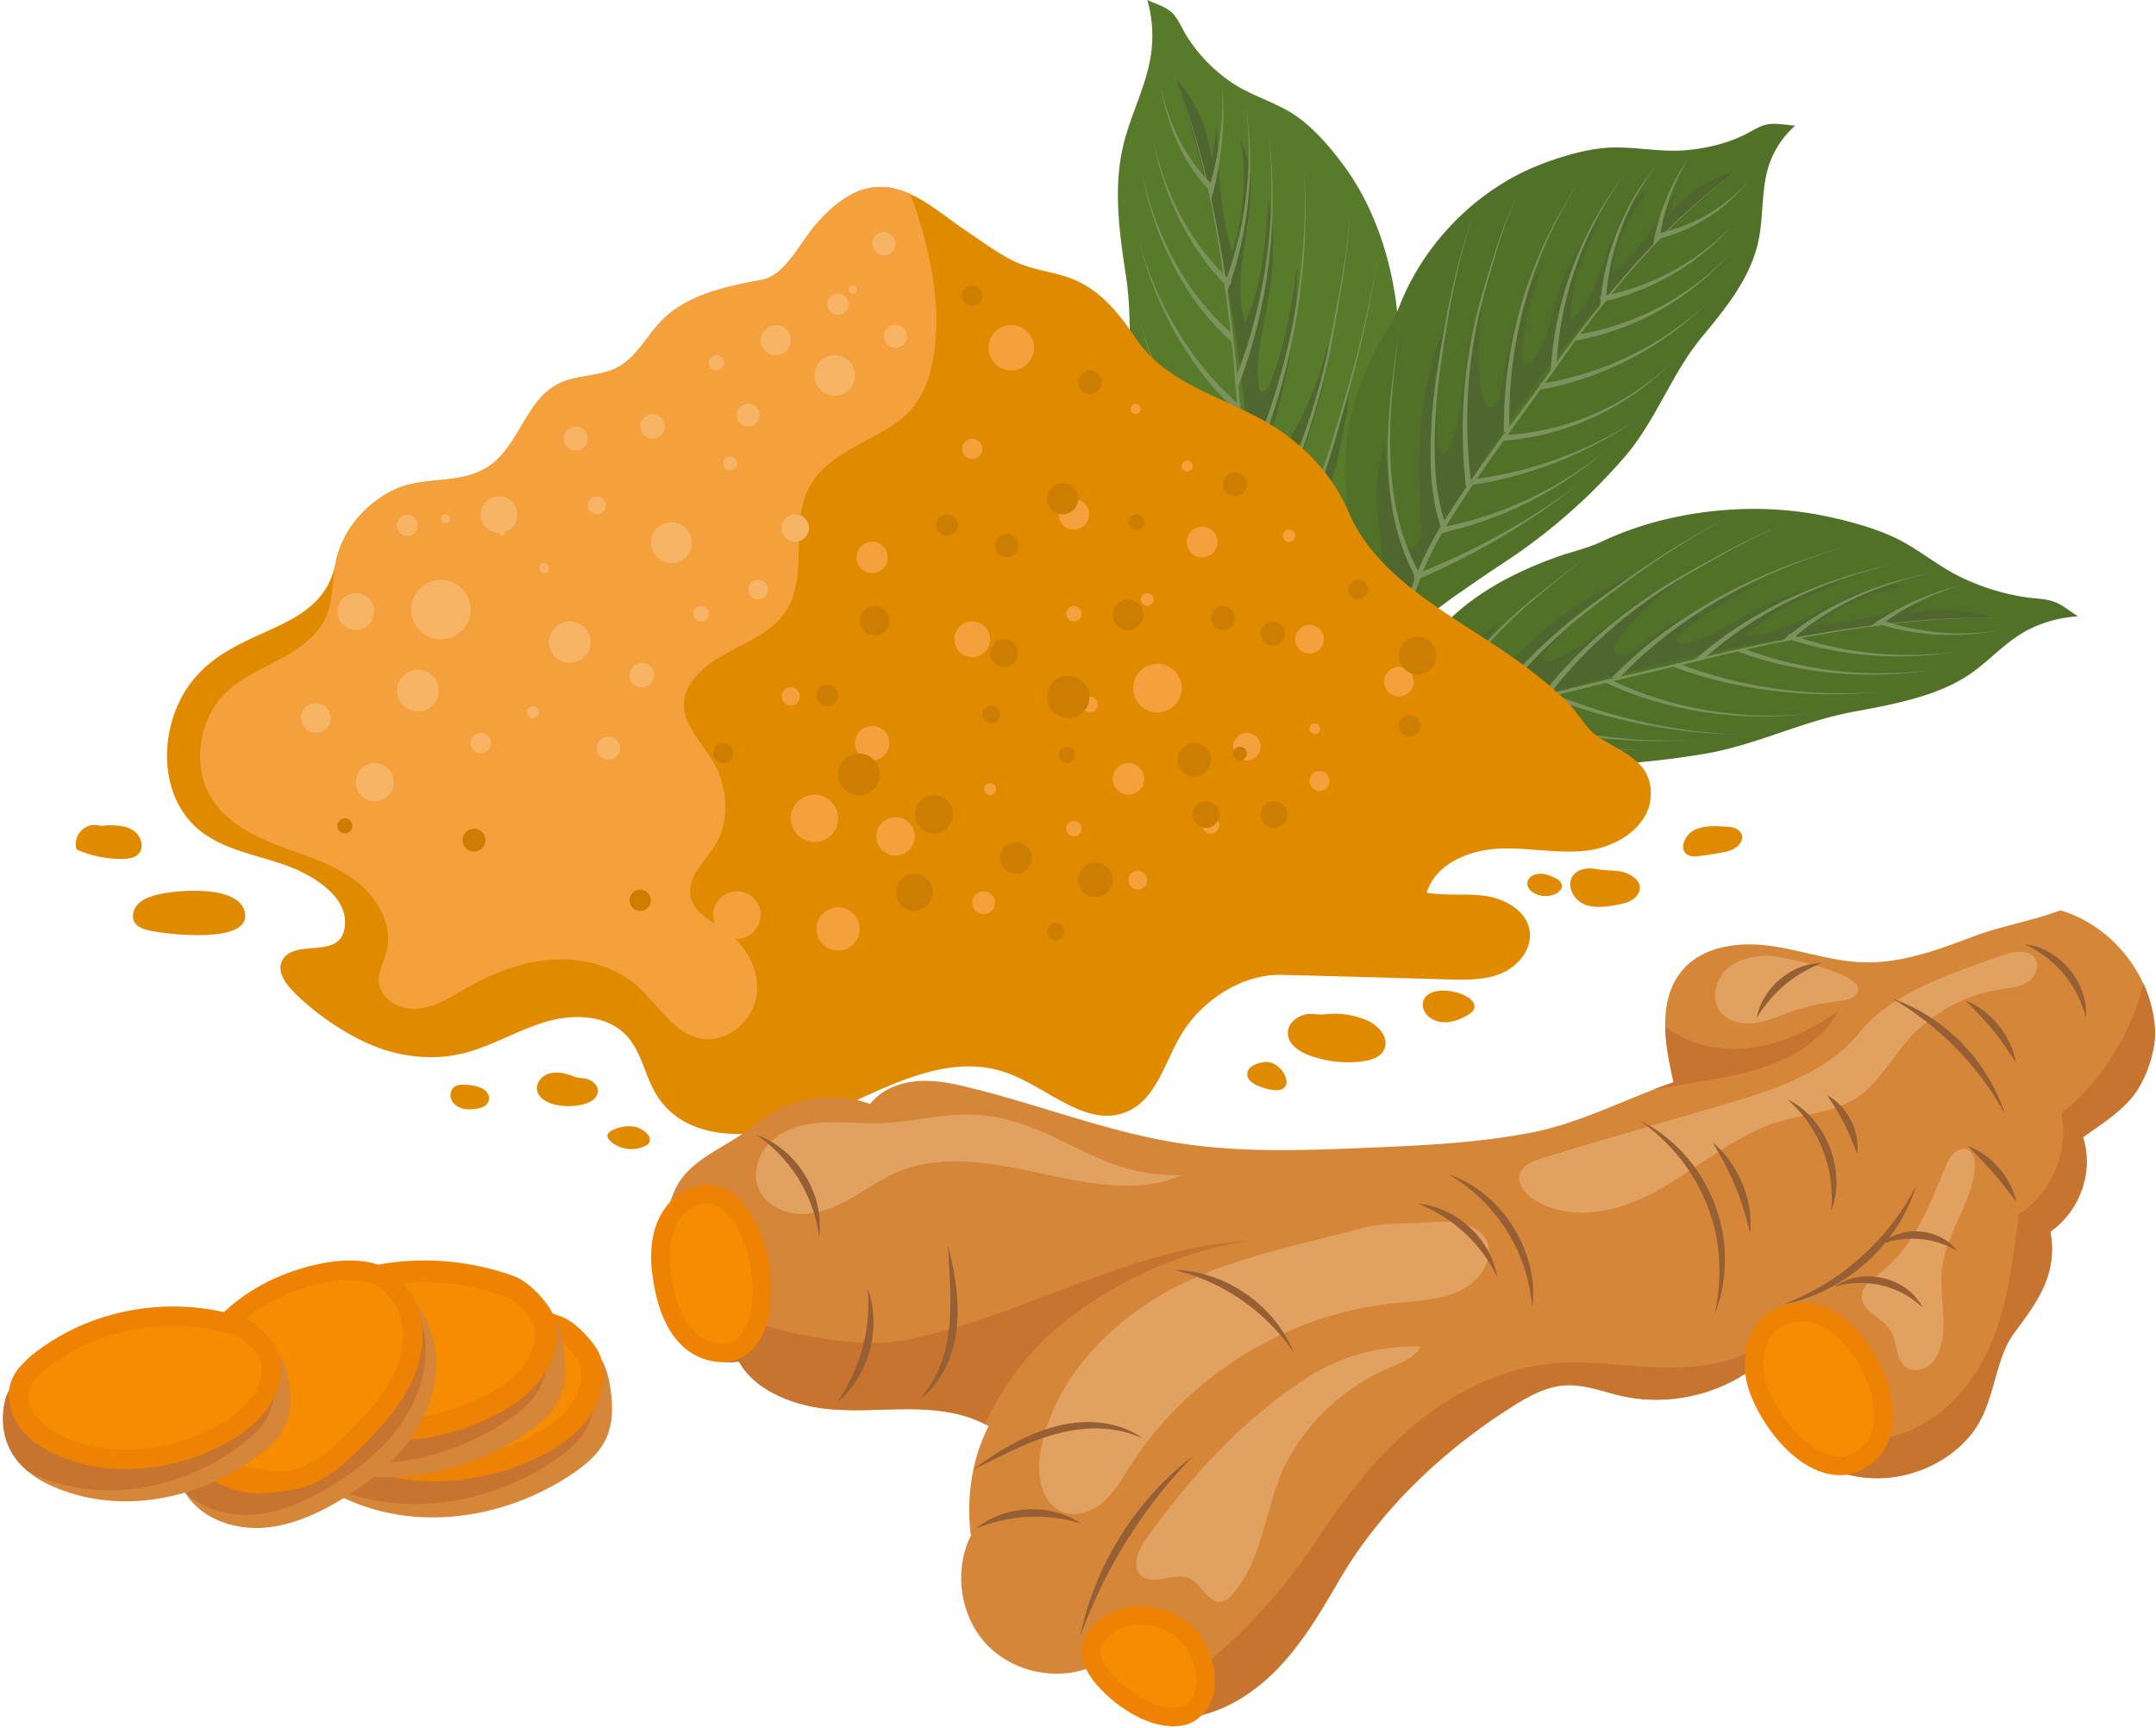 <?xml version="1.0" encoding="UTF-8"?>
<!DOCTYPE svg PUBLIC '-//W3C//DTD SVG 1.0//EN'
          'http://www.w3.org/TR/2001/REC-SVG-20010904/DTD/svg10.dtd'>
<svg data-name="Слой 1" height="1605.8" preserveAspectRatio="xMidYMid meet" version="1.0" viewBox="-2.8 0.0 2003.7 1605.8" width="2003.7" xmlns="http://www.w3.org/2000/svg" xmlns:xlink="http://www.w3.org/1999/xlink" zoomAndPan="magnify"
><g
  ><path d="M560.83,1534.09c-6.48,14.56-19.31,25.27-32.57,34.11-64.23,42.84-151,55.23-220.49,17.28a97.88,97.88,0,0,1-19.9-14.33,86.31,86.31,0,0,1-8.51-9.13c-15-18.62-18-42.7-11.69-65.52a37.59,37.59,0,0,1,5.09-11.09,26.46,26.46,0,0,1,11.88-9.93c5.38-2.13,11.33-2.16,17.1-1.92,10.78.44,21.67,1.71,32.49,1.23q3.58-.15,7.15-.61c12-1.54,22.46-7.22,34.44-9.51,28.78-5.5,57.57-11,86.5-15.55q17.13-2.68,34.33-4.86a158.15,158.15,0,0,1,19.33-1.39c7.53,0,14.95.89,21.61,3.39a36.37,36.37,0,0,1,12.09,7.33,36.77,36.77,0,0,1,6.43,7.94c4.92,8.07,7.17,17.94,8.5,27.46C566.74,1504.12,567.05,1520.12,560.83,1534.09Z" fill="#d58639" transform="translate(0 -197.72)"
  /></g
  ><g
  ><path d="M547.91,1509.79a56.26,56.26,0,0,1-3.73,11.83c-6.49,14.56-19.32,25.26-32.58,34.11-64.22,42.84-151,55.22-220.49,17.28q-1.64-.9-3.24-1.86a86.31,86.31,0,0,1-8.51-9.13c-15-18.62-18-42.7-11.69-65.52a37.59,37.59,0,0,1,5.09-11.09,42.14,42.14,0,0,1,2.14-7.74,51.33,51.33,0,0,1,10.67-16.56c10.07.43,20.26,1.56,30.37,1.26a86.63,86.63,0,0,0,8.79-.66c12-1.54,22.45-7.22,34.44-9.51,40.12-7.68,80.29-15.36,120.83-20.41l.82-.1c18.21-2.21,38.77-3,52.21,9.43a34.11,34.11,0,0,1,4.56,5.14c6.24,8.53,8.88,19.61,10.38,30.25C549.51,1487.52,550.1,1499,547.91,1509.79Z" fill="#c67430" transform="translate(0 -197.72)"
  /></g
  ><g
  ><path d="M548.56,1508.67l-.65,1.12c-12,20.4-32.85,34.26-54.39,44.21-54.15,25-119.61,28.93-173,2.38-14.92-7.41-29.05-17.35-38.36-31.17-7.8-11.58-11.79-26.21-9.37-39.8a42.14,42.14,0,0,1,2.14-7.74,51.33,51.33,0,0,1,10.67-16.56,106.54,106.54,0,0,1,18.56-15.28,229.19,229.19,0,0,1,72.48-32,243.79,243.79,0,0,1,141.53,7.37c12.2,4.42,25.43,18.1,32.59,28.76a41.05,41.05,0,0,1,5.38,11.54C560.63,1477,556.49,1494.7,548.56,1508.67Z" fill="#ed8203" transform="translate(0 -197.72)"
  /></g
  ><g
  ><path d="M401.33,1554.3c-26.14,0-50.3-5.42-71.81-16.1-14.11-7-24.39-15.2-30.55-24.34-6.27-9.3-8.28-20.66-5.11-28.93,2.74-7.16,9.41-14,21.62-22.26a207.68,207.68,0,0,1,66-29.11,223.28,223.28,0,0,1,129.72,6.77c6.22,2.25,16.38,11.66,22.65,21,7.28,10.84,2.94,26.89-3,37.34-8.14,14.33-23.15,26.41-45.9,36.92a200.81,200.81,0,0,1-83.66,18.73Z" fill="#f58c01" transform="translate(0 -197.72)"
  /></g
  ><g
  ><path d="M517.42,1496.75c-6.49,14.56-19.32,25.27-32.58,34.11-64.23,42.84-151,55.23-220.49,17.28a97.81,97.81,0,0,1-19.89-14.33,85.28,85.28,0,0,1-8.51-9.13c-15-18.61-18-42.7-11.7-65.52a37.59,37.59,0,0,1,5.09-11.09,26.48,26.48,0,0,1,11.89-9.93c5.37-2.13,11.33-2.15,17.1-1.92,10.77.44,21.67,1.71,32.48,1.23,2.39-.1,4.78-.3,7.15-.6,12-1.55,22.46-7.23,34.45-9.52,28.77-5.5,57.56-11,86.5-15.55,11.41-1.79,22.86-3.43,34.33-4.85a155.88,155.88,0,0,1,19.32-1.4c7.54,0,14.95.89,21.62,3.39a35.51,35.51,0,0,1,18.51,15.27c4.92,8.07,7.18,17.94,8.51,27.46C523.33,1466.79,523.64,1482.78,517.42,1496.75Z" fill="#d58639" transform="translate(0 -197.72)"
  /></g
  ><g
  ><path d="M504.49,1472.45a56.26,56.26,0,0,1-3.73,11.83c-6.48,14.56-19.31,25.26-32.57,34.11-64.23,42.84-151,55.22-220.49,17.28-1.09-.6-2.17-1.21-3.24-1.86a85.28,85.28,0,0,1-8.51-9.13c-15-18.61-18-42.7-11.7-65.52a37.59,37.59,0,0,1,5.09-11.09,42.14,42.14,0,0,1,2.14-7.74,51.33,51.33,0,0,1,10.67-16.56c10.08.43,20.26,1.56,30.37,1.26a86.2,86.2,0,0,0,8.79-.66c12-1.54,22.46-7.22,34.44-9.51,40.13-7.68,80.3-15.36,120.83-20.41l.82-.1c18.21-2.21,38.77-3,52.22,9.43a35.17,35.17,0,0,1,4.56,5.14c6.24,8.53,8.88,19.61,10.37,30.25C506.09,1450.18,506.68,1461.65,504.49,1472.45Z" fill="#c67430" transform="translate(0 -197.72)"
  /></g
  ><g
  ><path d="M505.14,1471.33c-.21.38-.43.75-.65,1.12-12,20.4-32.84,34.26-54.38,44.21-54.15,25-119.61,28.93-173,2.39-14.93-7.42-29-17.36-38.36-31.18-7.81-11.58-11.8-26.21-9.38-39.8a42.14,42.14,0,0,1,2.14-7.74,51.33,51.33,0,0,1,10.67-16.56,106.93,106.93,0,0,1,18.57-15.27,228.94,228.94,0,0,1,72.47-32,243.82,243.82,0,0,1,141.54,7.37c12.2,4.42,25.43,18.1,32.59,28.76a41.15,41.15,0,0,1,5.37,11.54C517.21,1439.67,513.08,1457.36,505.14,1471.33Z" fill="#ed8203" transform="translate(0 -197.72)"
  /></g
  ><g
  ><path d="M357.92,1517c-26.15,0-50.31-5.42-71.81-16.1-14.12-7-24.4-15.2-30.56-24.34-6.27-9.3-8.28-20.66-5.11-28.93,2.74-7.16,9.41-14,21.63-22.26a207.68,207.68,0,0,1,66-29.11A223.25,223.25,0,0,1,467.82,1403c6.23,2.25,16.39,11.66,22.65,21,7.29,10.84,2.94,26.89-3,37.34-8.13,14.33-23.14,26.41-45.89,36.93A201,201,0,0,1,357.93,1517Z" fill="#f58c01" transform="translate(0 -197.72)"
  /></g
  ><g
  ><path d="M379.66,1533.64c-16.85,24.2-40.68,43.17-66.3,58.49-22.11,13.21-46.5,24.14-72.43,25.69s-53.62-7.75-68.65-28.3c-1-1.41-2-2.84-2.88-4.31-11.93-19.59-12.17-44.25-11.92-67.29,0-1.59,0-3.19.07-4.78.14-7.13.57-14.28,2.53-21.13,2.39-8.4,7.36-16.44,15.13-20.8,2.22-8.35,9.83-13.25,18.34-15.74.9-.27,1.82-.51,2.74-.72,7.7-1.81,15.74-2,23.56-3.3,1-.16,1.89-.33,2.82-.52,28.65-5.74,52.36-25.78,77.21-42.76,11.38-7.77,23-14.9,35.44-19.72a96.83,96.83,0,0,1,14.13-4.3,76.88,76.88,0,0,1,28.31,18.68,85.18,85.18,0,0,1,6.4,7.39,89.08,89.08,0,0,1,17.37,40.49C405.93,1479.59,396.52,1509.45,379.66,1533.64Z" fill="#d58639" transform="translate(0 -197.72)"
  /></g
  ><g
  ><path d="M369.76,1521.36c-16.86,24.19-40.69,43.16-66.31,58.48C281.34,1593.06,257,1604,231,1605.53c-22.29,1.33-45.89-5.36-61.63-20.32-11.93-19.59-12.17-44.25-11.92-67.29,0-1.59,0-3.19.07-4.78a63.62,63.62,0,0,1-.06-6.48c.83-19.76,8.71-38.69,19.36-55.36q2.47-3.87,5.15-7.6l1.64-.52c8.15-2.38,16.77-2.56,25.18-3.85l1.13-.17c33.41-5.53,60-30.82,89.07-49.25,12.77-8.09,26-14.86,40.52-18.05,15.86,5.88,29,17.11,38.22,31A89.4,89.4,0,0,1,389,1426.66a85.35,85.35,0,0,1,2.65,11.76C396,1467.31,386.61,1497.17,369.76,1521.36Z" fill="#c67430" transform="translate(0 -197.72)"
  /></g
  ><g
  ><path d="M375.62,1490.17c-10.75,19.43-25.93,36-41.61,51.73-16.59,16.63-35.58,34-59.13,39.42a207.43,207.43,0,0,1-33,4.31,79.94,79.94,0,0,1-35.43-6.11c-26.3-11.16-47.16-37.74-48.9-66.38a63.62,63.62,0,0,1-.06-6.48c.83-19.76,8.71-38.69,19.36-55.36q2.47-3.87,5.15-7.6a175.91,175.91,0,0,1,69.86-57.41c25.94-11.77,64.17-21.93,92.67-14.27,17.68,4.76,32.17,20.81,39.63,38.2a69.25,69.25,0,0,1,4.73,15.93c0,.17.05.34.08.51C392.37,1448.42,386.29,1470.89,375.62,1490.17Z" fill="#ed8203" transform="translate(0 -197.72)"
  /></g
  ><g
  ><path d="M257.74,1565.21c-9.3,0-19.35-1.9-28-3.68-14.45-3-29.4-6.58-39.35-15.19s-15.5-23.4-14.85-38.92c.62-14.57,6.18-30.18,16.55-46.4a158.38,158.38,0,0,1,67.25-58.3c21.15-9.59,44.76-15.32,63.17-15.32a67,67,0,0,1,17.35,2c7,1.87,14,7.06,19.91,14.61a57.18,57.18,0,0,1,11.34,25c2.6,16-1.39,34.55-11.25,52.37s-24.39,33.5-38.59,47.73c-16.49,16.52-34.51,32.24-54.53,35.39a56.39,56.39,0,0,1-9,.66Z" fill="#f58c01" transform="translate(0 -197.72)"
  /></g
  ><g
  ><path d="M263.77,1519.37c-5,13.23-15.91,23.36-27.25,31.85-54.92,41.13-131.31,56.34-194.83,26a87.38,87.38,0,0,1-18.35-11.75,77.47,77.47,0,0,1-8-7.69c-14.2-15.8-18.09-37-13.56-57.58a33.43,33.43,0,0,1,4-10.09,23.41,23.41,0,0,1,10.06-9.38c4.67-2.16,10-2.47,15.09-2.54,9.58-.13,19.31.47,28.88-.49,2.12-.2,4.22-.49,6.32-.88,10.54-1.95,19.58-7.5,30.1-10.12,25.27-6.27,50.55-12.56,76-18q15.06-3.21,30.23-6a138.87,138.87,0,0,1,17.08-2.17,54.83,54.83,0,0,1,19.34,2,31.65,31.65,0,0,1,17.18,12.65c4.75,6.92,7.23,15.57,8.88,24C267.56,1492.49,268.61,1506.67,263.77,1519.37Z" fill="#d58639" transform="translate(0 -197.72)"
  /></g
  ><g
  ><path d="M251.12,1498.43a49.45,49.45,0,0,1-2.74,10.68c-5,13.23-15.91,23.36-27.25,31.85-54.91,41.13-131.3,56.34-194.82,26-1-.48-2-1-3-1.49a77.47,77.47,0,0,1-8-7.69c-14.2-15.8-18.09-37-13.56-57.58a33.43,33.43,0,0,1,4-10.09,37.58,37.58,0,0,1,1.52-7A45.44,45.44,0,0,1,16,1468c9-.11,18,.39,27-.36a75.75,75.75,0,0,0,7.77-1c10.53-1.95,19.57-7.5,30.1-10.12,35.23-8.75,70.5-17.52,106.23-24l.72-.13c16.06-2.84,34.27-4.52,46.8,5.84a30.33,30.33,0,0,1,4.29,4.34c6,7.26,8.83,17,10.68,26.34C251.46,1478.6,252.54,1488.74,251.12,1498.43Z" fill="#c67430" transform="translate(0 -197.72)"
  /></g
  ><g
  ><path d="M251.64,1497.41c-.17.34-.34.68-.52,1-9.68,18.69-27.48,32-46.12,41.88-46.83,24.84-104.73,31.47-153.43,10.51C38,1545,25,1536.82,16,1525c-7.49-9.9-11.74-22.69-10.25-34.87a37.58,37.58,0,0,1,1.52-7A45.44,45.44,0,0,1,16,1468a94.71,94.71,0,0,1,15.73-14.46,203.49,203.49,0,0,1,62.76-31.89,216.65,216.65,0,0,1,126-.33c11,3.33,23.45,14.83,30.32,23.94a36.74,36.74,0,0,1,5.33,10C260.82,1468.72,258,1484.62,251.64,1497.41Z" fill="#ed8203" transform="translate(0 -197.72)"
  /></g
  ><g
  ><path d="M123.21,1545.05c-23.2,1.26-44.91-2.37-64.51-10.81-12.86-5.54-22.38-12.3-28.29-20.11-6-8-8.35-17.94-5.94-25.43,2.08-6.49,7.67-12.9,18.11-20.8a184.54,184.54,0,0,1,57.19-29,198.51,198.51,0,0,1,115.44-.29c5.63,1.7,15.1,9.56,21.12,17.52,7,9.27,3.91,23.72-.85,33.28-6.52,13.12-19.25,24.56-38.93,35a178.54,178.54,0,0,1-73.33,20.68Z" fill="#f58c01" transform="translate(0 -197.72)"
  /></g
  ><g
  ><path d="M1297.77,896.72c.45.58.94,1.15,1.45,1.72.27.3.54.59.83.87a11.1,11.1,0,0,0,1,.84c10.78,8.78,35.1,6.19,50.33,6.65,19.92.58,39.88.8,59.78,1.73a798,798,0,0,0,170.43-10.17c47.78-8.12,90.24-30.24,137.85-39,37.74-6.92,77.08-14.45,106.38-33.61,19.84-13,33.91-30.63,55.32-42.13a116,116,0,0,1,47.25-13c-7.17-4.52-14.82-11.18-23.44-14-7.62-2.51-17.56-2.63-25.66-3.83a211.21,211.21,0,0,1-57.11-17.37c-23.64-10.86-41.75-27.51-64.82-38.35-19.15-9-44.16-15.69-66-20.09-55.15-11.1-115.61-7-168.23,9.54a303.37,303.37,0,0,0-37.86,14.83c-12.69,6-27.35,9.13-41,14-29.39,10.49-57.09,24-80.22,41.3q-6.93,5.18-13.26,10.75c-22.81,20.14-39,43.92-54.93,67.45C1282.82,854.07,1282.62,878.25,1297.77,896.72Z" fill="#517128" transform="translate(0 -197.72)"
  /></g
  ><g
  ><path d="M1850,771.83c-13.27.71-26.61.92-39.78,1.83q-20.15,1.4-40.24,3.26a1660.59,1660.59,0,0,0-245.73,41.55q-59.88,14.87-117.63,34.1-28.87,9.61-57.1,20.29-14.13,5.34-28.08,10.94c-7.25,2.92-19.2,9.76-20.23-.94a10.84,10.84,0,0,1,.36-3.75,29.4,29.4,0,0,1,1.73-4.56,184.62,184.62,0,0,1,17-29.8c8.48-12.15,19.16-23.43,28.92-34.9,10.28-12.08,28-22.51,41.3-32.86l-43.78,59.53c-2.4,3.26-4.84,6.64-5.34,10.33a8.81,8.81,0,0,0,5.9,9.46c3.9,1.43,8.77.6,12.34-1.28s6.13-4.62,8.56-7.33c30.19-33.7,61.55-67.19,104.26-92.8q11.13-6.67,22.66-12.94c6.6-3.59,15.3-6.71,21.08-11-30.34,22.31-58.37,44.7-81.83,71.56-1.39,1.6-2.8,3.27-3.13,5.16a4.24,4.24,0,0,0,3.14,4.73c2.32.67,4.88-.24,7-1.17,45-19.41,71-59.09,118.58-74.77-25.51,16.86-46.25,36.8-60.75,59.81-1.51,2.4-3,5.22-1.37,7.57,1.71,2.55,6.38,3.27,10,2.35s6.43-3,9.12-5.09c35.12-26.53,75.28-50.22,121.8-63.69C1608.88,751.1,1581.67,767,1559,787c-2.92,2.58-5.56,6.9-1.87,8.82,1.9,1,4.48.62,6.7.11,25.92-5.88,45.4-20.89,67.34-32.07,22.83-11.64,48-21.42,75.48-24.7-31.94,13.1-65.05,27-86,49.27,18-.9,34.82-7.06,50-14.34s29.43-15.79,45.3-22.25,34-10.85,51.86-8.92c-31.94,5.35-61.68,18-84.25,35.74,39.36-1.43,76.17-14.25,113.4-24a100.68,100.68,0,0,0-28,13.45A164.06,164.06,0,0,1,1850,771.83Z" fill="#50662f" transform="translate(0 -197.72)"
  /></g
  ><g
  ><path d="M1297.77,896.72c.45.58.94,1.15,1.45,1.72.27.3.54.59.83.87a11.1,11.1,0,0,0,1,.84,189.14,189.14,0,0,1,26.49-16.51l3.33-1.71c1.44-.73,2.9-1.44,4.34-2.15l1.84-.87q2.37-1.11,4.78-2.19h0a392.26,392.26,0,0,1,40-15.07h0a3.81,3.81,0,0,1,.57-.19c2.17-.7,4.32-1.38,6.48-2.05h0l.34-.1q6.78-2.1,13.59-4.06,13.25-3.86,26.63-7.46l5.51-1.47,2.09-.55,7.14-1.88q22.74-5.91,45.69-11.42l7-1.68c18.79-4.53,37.63-8.94,56.45-13.43h0l6.93-1.66,11.59-2.8,7.84-1.91q6.45-1.57,12.88-3.19,10-2.37,20-4.67c2.48-.58,5-1.14,7.48-1.71q16-3.58,32.2-6.91c3.19-.66,6.36-1.29,9.58-1.91h0c2.92-.59,5.86-1.15,8.78-1.71h0c17.62-3.37,35.32-6.41,53.13-9q6-.89,11.9-1.69c3-.39,5.9-.79,8.87-1.15l1.82-.23c3.44-.43,6.88-.83,10.33-1.24v0a833.82,833.82,0,0,1,90.06-5.6q10.13-.08,20.3.17-8.84-.27-17.63-.29a828.25,828.25,0,0,0-94.63,5.14c-3,.32-6,.66-8.92,1l-1.53.17c-2.69.32-5.35.65-8,1h0q-27.24,3.48-54.22,8.25-7,1.25-14.09,2.56h0l-4,.75-4.9.92h0l-4.56.88h0q-18.78,3.66-37.4,7.72l-3,.65q-15.57,3.44-31.05,7L1573,810.33q-8.19,1.95-16.37,3.93h0l-1.31.31-1.62.4c-16.7,3.93-33.47,7.73-50.23,11.6h0c-2.18.49-4.35,1-6.51,1.49-1.25.29-2.47.58-3.73.86L1486,830.6q-22,5.14-43.87,10.62c-.91.21-1.81.44-2.71.67l-1.39.36-5.94,1.52-2.38.62c-12.7,3.31-25.3,6.77-37.83,10.47-.27.09-.56.16-.85.25-2.26.65-4.54,1.32-6.81,2h0c-.31.08-.63.18-.92.27l-7.22,2.28a381,381,0,0,0-38.18,14.39l-2.91,1.3-3.24,1.52-3.45,1.66c-6,2.93-11.73,6.05-17.24,9.38C1306.43,890.72,1302,893.64,1297.77,896.72Z" fill="#7c925d" transform="translate(0 -197.72)"
  /></g
  ><g
  ><path d="M1336.82,880.08c-.55-.09-1.1-.18-1.65-.29-1.45.7-2.9,1.41-4.33,2.14.14-.95.31-1.89.49-2.82.13-.75.26-1.48.42-2.2s.28-1.39.45-2.09c14.07-63.23,77.53-113.09,136.58-157.05-56.73,44.15-118.14,94.19-130.89,156.31-.12.6-.24,1.2-.34,1.81-.21,1-.38,2-.54,3C1336.94,879.3,1336.88,879.69,1336.82,880.08Z" fill="#7c925d" transform="translate(0 -197.72)"
  /></g
  ><g
  ><path d="M1447.58,786.84c-18.1,16.4-35.5,33.51-47.94,52.65a115.54,115.54,0,0,0-8.6,15.61c-.64,1.4-1.24,2.79-1.79,4.21l-.09.19c-.53,1.34-1,2.68-1.51,4-1.79-.57-3.59-1.15-5.36-1.74,0-.11.09-.22.13-.33.49-1.27,1-2.54,1.57-3.79h0l.24-.53c7.45-16.91,19.62-32.55,33.62-46.87a497.82,497.82,0,0,1,56.2-48.86c40.74-30.14,83-59.46,130.53-83.54-35.14,18.57-67.53,39.75-98,62.4C1486,755.18,1465.7,770.28,1447.58,786.84Z" fill="#7c925d" transform="translate(0 -197.72)"
  /></g
  ><g
  ><path d="M1435,846.32l.79-1.06c.75-1,1.5-2,2.27-3l.55-.71a392.11,392.11,0,0,1,37.2-41.9,446.48,446.48,0,0,1,52.82-44c19-13.77,40-25.84,61.13-37.74s42.46-23.77,66.19-32.62c-24,8.52-45.71,20.05-67.07,31.73s-42.84,23.47-62.25,37c-36.3,24.89-67.67,53.79-92.93,85.39-1,1.26-2,2.52-3,3.8l-.94,1.19-2,2.68,1.77.72Z" fill="#7c925d" transform="translate(0 -197.72)"
  /></g
  ><g
  ><path d="M1495.5,827.33c54.09-55.82,131.15-98.69,217.5-121.31-85.68,24-160.92,67.94-212.68,123.86l-4.82-2.55Z" fill="#7c925d" transform="translate(0 -197.72)"
  /></g
  ><g
  ><path d="M1579.73,811c1.1-1,2.22-2,3.34-3,45.45-40.57,107.27-71.09,175.58-86.25C1687,736.1,1621.16,767.42,1573,810.33l-2.15,1.93,1.06.64Z" fill="#7c925d" transform="translate(0 -197.72)"
  /></g
  ><g
  ><path d="M1661.89,792.6s0,0,0,0l2.09-1.85c.59-.52,1.19-1,1.79-1.54,33.13-28.17,77.71-49.07,126.63-58.88-49.87,8.6-96.38,28.74-131.68,57.07l-2.54,2.06c-1.23,1-2.45,2.06-3.67,3.09,0,0,0,0,0,0-.75.65-1.5,1.3-2.22,2Z" fill="#7c925d" transform="translate(0 -197.72)"
  /></g
  ><g
  ><path d="M1744.61,779l.74-.56.6-.45c1.22-.91,2.45-1.81,3.71-2.7,20.25-14.43,44.3-26.06,70.53-33.95-27.47,6.88-53.3,17.86-75.52,32.18-1.46.94-2.89,1.89-4.32,2.87s-2.68,1.83-4,2.77h0c-.34.23-.67.48-1,.71l.39.29Z" fill="#7c925d" transform="translate(0 -197.72)"
  /></g
  ><g
  ><path d="M1328.31,878.57c1,.18,2,.37,3,.54,1.28.24,2.56.46,3.84.68.54.11,1.1.2,1.65.29a992.91,992.91,0,0,0,188.44,14.31,985.54,985.54,0,0,1-183.46-17.68h0l-4.24-.83-2.55-.51-2.8-.56Z" fill="#7c925d" transform="translate(0 -197.72)"
  /></g
  ><g
  ><path d="M1568,885.74c-61.19,3.5-123.59-4.17-180.35-22.21-1.79-.57-3.59-1.15-5.36-1.74l-.43-.14h0c-1.94-.64-3.85-1.29-5.77-1.95l7.21-2.27.69.25h0c1.64.59,3.27,1.17,4.92,1.74h0l.24.09C1444.54,878.71,1506.43,887.86,1568,885.74Z" fill="#7c925d" transform="translate(0 -197.72)"
  /></g
  ><g
  ><path d="M1430.67,843.2l1.42.58c1.23.51,2.45,1,3.68,1.48.44.17.86.35,1.3.51,53.73,21.17,113.68,33.14,174.08,34.87-58.59-3-116-15.75-166.94-36.74q-2.42-1-4.78-2l-.84-.35c-1.65-.7-3.29-1.42-4.91-2.14Z" fill="#7c925d" transform="translate(0 -197.72)"
  /></g
  ><g
  ><path d="M1677.31,861.3c-64.17,7.66-132-2.7-187.41-28.83-1.3-.62-2.6-1.24-3.88-1.87l7.16-1.66c1.23.62,2.47,1.23,3.73,1.84C1549.37,856.19,1614.42,867.4,1677.31,861.3Z" fill="#7c925d" transform="translate(0 -197.72)"
  /></g
  ><g
  ><path d="M1555.73,813.92c57.07,22.59,123.66,32.13,188.62,26.77-64.72,6.83-132.28-1.14-191.33-22.82l2.71-4Z" fill="#7c925d" transform="translate(0 -197.72)"
  /></g
  ><g
  ><path d="M1614.13,800.93l-1.52,2.2-.2.29c56.13,20.73,121.39,26.66,182.11,16.88-59.24,8.09-121.47,1.22-174.42-18.88l-3-1.14Z" fill="#7c925d" transform="translate(0 -197.72)"
  /></g
  ><g
  ><path d="M1659.76,787c47.34,17.73,102.85,23.72,155.74,16.5-52.51,8.67-108.93,4.31-158.31-12.51l2.57-4Z" fill="#7c925d" transform="translate(0 -197.72)"
  /></g
  ><g
  ><path d="M1740.35,776.41h0l-.24.38c1.43.49,2.88,1,4.34,1.39.3.1.6.2.91.28l1.09.34a228.63,228.63,0,0,0,108.18,4.87,225,225,0,0,1-97.84-6.1h0l-1.89-.57q-2.64-.81-5.22-1.69c-1.69-.57-3.35-1.15-5-1.77h0Z" fill="#7c925d" transform="translate(0 -197.72)"
  /></g
  ><g
  ><path d="M1041.41,331.64c-9.93,40.62-3.89,82.55,2.22,122.55,7.69,50.47-.7,105.42,7.74,155.62,9.83,58.64,26.79,114.7,50,166,8.1,17.92,15.45,36.38,23.19,54.54,5.93,13.89,11.85,38.4,25,42.35.41.12.81.23,1.23.31s.81.15,1.23.19c.79.08,1.57.13,2.35.17,25,1.3,50.71-15.66,66.5-41.14,19.34-31.2,38.86-62.77,52.14-98q3.69-9.76,6.71-19.83c10.1-33.54,14.64-68.79,15.32-103.5.3-16.09-1.57-31.95.26-47.94a345.53,345.53,0,0,0,2.27-45.61c-1.15-60.58-18.43-119.8-49.91-163.53-12.48-17.34-28.53-36-44.94-47.65-19.77-14-44-19.33-63.94-33.85A146.19,146.19,0,0,1,1100,231.13c-4.18-6.73-7.85-15.93-13.24-21.29-6.1-6.07-15.91-8.59-23.29-12.12a119.78,119.78,0,0,1,3,53.08C1061.89,278.77,1048.13,304.12,1041.41,331.64Z" fill="#587a2b" transform="translate(0 -197.72)"
  /></g
  ><g
  ><path d="M1090.15,271.63c4,12.86,8.52,25.45,12.25,38.37q5.71,19.75,10.89,39.8a1549.88,1549.88,0,0,1,43.53,258q5.55,66.17,5.71,133.38.09,33.6-1.2,67.34-.64,16.89-1.62,33.78c-.51,8.79-3.53,24.68,8.23,18.23a18.39,18.39,0,0,0,3.85-2.94,54.14,54.14,0,0,0,4.24-4.78,327.48,327.48,0,0,0,25.64-36.52c9.9-16.34,18.09-34.12,26.81-51.19,9.18-18,14-41.76,20.22-61.31L1201,786c-2.61,4.5-5.32,9.12-9.08,12.15s-8.85,4.06-12.17,1c-2.92-2.64-3.76-7.76-3-12.4s2.74-8.92,4.76-13.07c25.06-51.54,49.51-104,61.51-161.63q3.12-15,5.68-30.12c1.46-8.64,1.67-18.92,4.13-27.26-12.9,43.78-26.72,85.46-46.93,126-1.2,2.41-2.47,4.89-4.36,6.5s-4.58,2.08-6.16.35-1.49-4.71-1.27-7.37c4.58-55.49,37.51-107.25,37.23-162.48-8.84,35.49-22.65,68.66-42,98.16-2,3.06-4.5,6.36-7.56,6.52-3.32.18-5.76-3.68-6.07-7.7s.94-8.12,2.15-12c15.7-51.17,26.56-105.07,24.28-157.8-3.83,37.37-11,73.79-24.23,108.81-1.7,4.51-5.36,10-8.72,7.86-1.73-1.09-2.25-3.76-2.51-6.18-3-28.25,6-56.84,10.09-85.06,4.23-29.37,5.66-59.61-.67-87.55-2.53,38.89-5.46,79.38-21.73,114.37-5.47-17.41-4.93-37.38-2.62-56.64s6.29-38.4,7.5-57.69-.6-39.27-9-54.56c5.72,33.5,2.91,70-7.94,103.38-12.53-37.71-12-80.94-14.9-122.46a123.56,123.56,0,0,1-4.33,35.39C1119.44,315.85,1107.66,289.74,1090.15,271.63Z" fill="#50662f" transform="translate(0 -197.72)"
  /></g
  ><g
  ><path d="M1083.68,255.86q3.88,9.3,7.41,18.77a706.84,706.84,0,0,1,26.23,87.92v0c.82,3.47,1.61,7,2.37,10.48.14.62.29,1.24.41,1.86l1.94,9.07c.87,4.16,1.7,8.31,2.5,12.5,3.57,18.33,6.65,36.88,9.36,55.57v0c.44,3.12.91,6.25,1.32,9.39v0l0,0q.73,5.13,1.39,10.26,2.27,17.37,4.15,34.82c.28,2.73.58,5.45.86,8.18.77,7.32,1.48,14.6,2.17,21.9.39,4.73.79,9.49,1.2,14.21l.77,8.66q.55,6.35,1.15,12.68s0,0,0,.07c.24,2.53.47,5.09.71,7.62,2,20.66,4,41.31,5.87,62,.25,2.57.47,5.15.71,7.7q2.31,25.24,4.16,50.55c.2,2.65.38,5.3.55,8,.06.77.11,1.54.17,2.31l.4,6.19q.91,15,1.58,30c.22,5.14.39,10.32.52,15.5a2.44,2.44,0,0,1,0,.38h0c.06,2.49.11,5,.13,7.48,0,.21,0,.44,0,.65a442.27,442.27,0,0,1-1.74,47.83c-.19,2-.4,4-.62,6l-.29,2.31c-.23,1.85-.46,3.7-.72,5.54-.21,1.44-.41,2.87-.64,4.29a256.67,256.67,0,0,1-8.09,36.17c.41.12.81.23,1.23.31s.81.15,1.23.19c.79.08,1.57.13,2.35.17q2.65-9.17,4.59-18.52c1.56-7.45,2.82-15,3.8-22.57.2-1.48.38-2.92.54-4.38s.31-2.72.47-4.07.23-2.42.35-3.62a433.19,433.19,0,0,0,1.69-45.6l-.17-8.31c0-.34,0-.7,0-1.06q-.11-3.9-.28-7.76c0-.32,0-.66,0-1-.55-14.24-1.36-28.39-2.38-42.54v0c-.08-.88-.13-1.75-.21-2.61-.15-2.22-.32-4.4-.49-6.63,0-.51-.08-1-.12-1.54-.06-.92-.15-1.82-.23-2.74-1.26-16.22-2.79-32.39-4.39-48.53-.25-2.63-.51-5.23-.78-7.85-.14-1.36-.27-2.71-.41-4.06-.23-2.39-.48-4.74-.73-7.12v0s0,0,0,0c-1.88-18.31-3.81-36.59-5.59-54.89,0-.58-.11-1.18-.16-1.78s-.09-1-.14-1.44v0q-.79-9-1.65-18c-.37-3.68-.72-7.37-1.09-11q-1.68-17-3.61-33.86l-.37-3.26q-2.34-20.19-5.14-40.22v0c-.23-1.62-.45-3.23-.69-4.88v0c-.25-1.73-.51-3.43-.77-5.19-.21-1.43-.42-2.86-.65-4.3v0q-1.12-7.43-2.33-14.84c-3.07-19-6.54-37.77-10.57-56.35v0h0s0,0,0,0c-.62-2.74-1.19-5.45-1.83-8.17-.11-.5-.22-1-.35-1.54-.68-3-1.39-6-2.11-9a700.19,700.19,0,0,0-28.3-91.82C1088.18,266.64,1086,261.24,1083.68,255.86Z" fill="#7c925d" transform="translate(0 -197.72)"
  /></g
  ><g
  ><path d="M1158.17,825.42c.3.45.6.9.9,1.33q-.33,2.76-.72,5.53c1-.8,1.9-1.6,2.82-2.42.75-.63,1.48-1.26,2.19-1.92s1.38-1.22,2.06-1.86c62.25-57,92.65-150.77,118.34-236.35-26.72,83.54-58,175.54-119.58,230.52-.59.53-1.19,1.06-1.8,1.58-1,.88-2,1.74-3,2.6C1159,824.77,1158.58,825.09,1158.17,825.42Z" fill="#7c925d" transform="translate(0 -197.72)"
  /></g
  ><g
  ><path d="M1217.85,657.41c-11,28.27-23,56.38-38.91,81.25a205.23,205.23,0,0,1-13.55,18.85c-1.25,1.57-2.52,3.09-3.83,4.59l-.17.22c-1.24,1.42-2.48,2.83-3.75,4.21,1.24,1.27,2.5,2.54,3.77,3.78l.3-.35c1.18-1.33,2.34-2.7,3.47-4.08h0c.16-.2.32-.39.47-.59,15.34-18.68,27.63-40.88,37.87-63.88a755.72,755.72,0,0,0,31.92-86.32c17.52-58.9,33.65-118.64,42.29-179.7-7.22,45.66-18.18,90.56-31.4,134.72C1237.79,599.58,1229,629,1217.85,657.41Z" fill="#7c925d" transform="translate(0 -197.72)"
  /></g
  ><g
  ><path d="M1159.46,716.6l1.4,1.15L1163,714c.31-.57.62-1.14.94-1.71q1.5-2.7,3-5.43a666.49,666.49,0,0,0,57.67-145.92c7.48-27.51,12.45-55.68,17.16-83.75s9.29-56.33,9.81-84.58c-1,28.28-5.86,56.44-11.08,84.38s-10.47,55.9-18.33,83.19a669.28,669.28,0,0,1-28,79.81,641.86,641.86,0,0,1-31.3,63.77l-.56,1c-.79,1.41-1.59,2.82-2.39,4.21l-.84,1.47Z" fill="#7c925d" transform="translate(0 -197.72)"
  /></g
  ><g
  ><path d="M1157.65,640.81c40.09-89.19,58.19-190.81,51.42-287,5.06,96.57-14.83,197.23-55.85,284.31l4.43,2.73Z" fill="#7c925d" transform="translate(0 -197.72)"
  /></g
  ><g
  ><path d="M1145.74,559.55l1.06.54,1.29-3.35c28.44-74.71,38.27-157.83,28-234.68,8.26,74.24-2.15,153.08-29.09,223.62-.66,1.74-1.34,3.49-2,5.21Z" fill="#7c925d" transform="translate(0 -197.72)"
  /></g
  ><g
  ><path d="M1136.59,471.78c.44-1.14.87-2.29,1.3-3.44h0c.67-1.85,1.34-3.71,2-5.56.44-1.26.87-2.53,1.29-3.8,17.54-52.58,22.37-109.94,13.72-162.42,7,52.43.7,108.51-17.45,159-.32.92-.66,1.83-1,2.74-.4,1.08-.81,2.16-1.22,3.23,0,0,0,0,0,0Z" fill="#7c925d" transform="translate(0 -197.72)"
  /></g
  ><g
  ><path d="M1122.05,384l.45.17c.13-.48.27-1,.4-1.44h0c.54-1.87,1-3.76,1.53-5.64s1-4,1.51-6a298.16,298.16,0,0,0,7.28-92.77,296.88,296.88,0,0,1-10.94,89.34q-.75,2.69-1.55,5.33c-.08.29-.18.58-.27.88s-.22.72-.34,1.08Z" fill="#7c925d" transform="translate(0 -197.72)"
  /></g
  ><g
  ><path d="M1165.42,826.08c-.53-.74-1.07-1.48-1.59-2.22s-1-1.36-1.45-2c-.81-1.13-1.61-2.25-2.4-3.38h0c-33.58-47.71-62-101.19-84.31-158.88,21.28,59.81,49.06,115.7,82.5,165.86.3.45.6.9.9,1.33.69,1,1.39,2.09,2.1,3.11.54.83,1.1,1.64,1.66,2.45Z" fill="#7c925d" transform="translate(0 -197.72)"
  /></g
  ><g
  ><path d="M1069.63,613.69c18.12,59.51,48.55,112.4,88,152.84,1.24,1.27,2.5,2.54,3.77,3.78l.3.31h0q2.05,2,4.14,4l-.16-8.3c-.17-.17-.35-.31-.51-.47h0c-1.21-1.13-2.41-2.25-3.6-3.39h0l-.18-.16C1121.18,724,1089.34,672.6,1069.63,613.69Z" fill="#7c925d" transform="translate(0 -197.72)"
  /></g
  ><g
  ><path d="M1166.89,706.85c-1.35-1-2.7-2.05-4-3.1-.22-.18-.46-.35-.68-.54q-1.92-1.5-3.83-3.07c-40.55-33-74.53-77.69-98.7-130.23,23.41,55.13,57.55,102.75,99.25,138.2.33.29.67.56,1,.85,1,.81,1.91,1.61,2.89,2.4.38.32.74.62,1.13.92Z" fill="#7c925d" transform="translate(0 -197.72)"
  /></g
  ><g
  ><path d="M1056.6,494.78c14.76,65.16,50,121.3,97.58,154.82,1.12.78,2.25,1.56,3.38,2.32-.26-2.61-.53-5.22-.79-7.84-1.1-.71-2.19-1.44-3.29-2.19C1107.72,610.57,1072.56,557.67,1056.6,494.78Z" fill="#7c925d" transform="translate(0 -197.72)"
  /></g
  ><g
  ><path d="M1150.42,575.32c-44.41-37.56-78.34-93.06-95.82-157.38,15.84,65.11,48.44,122.6,92.59,162.64l3.23-5.26Z" fill="#7c925d" transform="translate(0 -197.72)"
  /></g
  ><g
  ><path d="M1143,508.58q-1.15-1-2.28-2c-40.29-35.45-69.82-88.73-82.35-149.61,11.26,63.43,40.87,120.2,83,158.17l.24-.39,1.8-2.95Z" fill="#7c925d" transform="translate(0 -197.72)"
  /></g
  ><g
  ><path d="M1141.89,459.62c-35.77-31.85-62-79.48-73.16-133.83,9.53,55,34.31,104.61,69.83,139l3.33-5.17Z" fill="#7c925d" transform="translate(0 -197.72)"
  /></g
  ><g
  ><path d="M1125.93,371.07h0c-1.24-1.1-2.46-2.25-3.66-3.43s-2.46-2.43-3.66-3.7c-.44-.45-.86-.9-1.28-1.36h0c-20.56-22.25-35.3-52.84-41.42-87,5.08,37.81,20.61,72.59,43.8,97.54l.75.78c.2.23.42.45.62.66q1.5,1.58,3,3.08l.31-.49h0Z" fill="#7c925d" transform="translate(0 -197.72)"
  /></g
  ><g
  ><path d="M1256.56,713.13c4.43,25.37,21.65,48.65,45.8,58.28.74.3,1.51.59,2.27.86.42.14.82.27,1.24.39a11.61,11.61,0,0,0,1.27.29l.3.06a18,18,0,0,0,5.28.12,25.49,25.49,0,0,0,6-1.45c9.81-3.51,19.61-12.16,27.56-17.88.63-.46,1.24-.9,1.86-1.31l3.35-2.3c8.73-6,17.39-12.07,26.14-18,1.44-1,2.89-2,4.34-3q5.19-3.5,10.43-6.9,9-5.85,17.81-12h0l.55-.4q2-1.43,4-2.88l4.87-3.55h0l1-.77q21.13-15.69,40.66-33.39a528.13,528.13,0,0,0,46.35-47.56,198.8,198.8,0,0,0,14.67-19.51c.57-.84,1.12-1.69,1.68-2.54,7.49-11.51,14.17-23.63,20.9-35.73.1-.18.2-.37.31-.54,2.88-5.19,5.76-10.37,8.72-15.49,7.49-13,15.46-25.58,25-37,22.19-26.76,45.1-54.93,52.43-88.92,5-23,2.43-47.43,9.58-69.87a84.32,84.32,0,0,1,24.67-37.64c-8.41-.52-18.68-2.83-26.94-.95-7.27,1.65-14.51,6.83-21.21,10-16.79,7.95-35.12,12.17-53.58,13.8-24.8,2.19-49.79-4.11-74.16-2.21-20.25,1.59-43.06,8.49-61.94,15.92-47.63,18.77-88.25,54.87-114.22,98.81A233.28,233.28,0,0,0,1297,484.23c-4.85,12.49-13.13,23.33-19.45,35.26-13.62,25.73-23.82,53.49-28.09,82.36q-1.27,8.64-1.83,17.36C1245.71,650.68,1251.15,682.08,1256.56,713.13Z" fill="#517128" transform="translate(0 -197.72)"
  /></g
  ><g
  ><path d="M1610.15,357.35c-9,7.75-18.49,15.06-27.32,22.95q-13.5,12.07-26.61,24.58a1145.69,1145.69,0,0,0-147,170.8q-32.42,46.17-60.18,95.38-13.87,24.6-26.53,49.88-6.33,12.64-12.35,25.46c-3.13,6.66-6.82,19.58-15.24,9.88a17,17,0,0,1-2.43-3.78,43.52,43.52,0,0,1-2-5.3,246,246,0,0,1-9.16-37.62c-2.62-16.16-3-32.66-4.24-48.87-1.28-17.05,4-36.51,6.13-53.5l11.23,80.39c.61,4.41,1.27,8.94,3.57,12.75s6.67,6.72,11,5.92c3.83-.71,6.73-4.1,8-7.8s1.09-7.7.89-11.6c-2.45-48.38-3.93-97.19,8.42-144.51q3.23-12.32,7-24.49c2.18-6.95,6.2-14.58,7.31-21.73-5.82,37.55-9.93,74-7.52,112.2a15.13,15.13,0,0,0,1.45,6.61c1.12,2,3.45,3.47,5.65,2.86s3.34-2.82,4.23-4.87c18.48-42.61,8.7-94.49,31.66-134.87-6.25,29.76-6.87,59.92-.78,89.71.63,3.1,1.62,6.57,4.45,8,3.06,1.53,6.94-.27,8.88-3.09s2.45-6.35,2.92-9.74c6.23-44.15,18.13-88.26,41.94-126-11.74,29-19.9,58.78-21.86,90-.25,4,1,9.58,5,9.45,2.07-.06,3.67-1.8,4.9-3.46,14.43-19.46,17.68-44.23,25.44-66.64,8.08-23.32,19.15-46.1,36.59-63.91C1470,432,1456.08,463,1457,495.49c12.31-10.45,20-25.33,25.74-40.42s9.84-30.82,16.63-45.48,16.7-28.53,30.92-36.18a148.94,148.94,0,0,0-35,79.15c27.3-22.35,44.6-54.25,64.36-83.49a82.54,82.54,0,0,0-10.47,27.78A111.59,111.59,0,0,1,1610.15,357.35Z" fill="#50662f" transform="translate(0 -197.72)"
  /></g
  ><g
  ><path d="M1304.63,772.27c.42.14.82.27,1.24.39a11.61,11.61,0,0,0,1.27.29,1.85,1.85,0,0,1,0-.23c.66-4.56,1.54-9.1,2.59-13.59v0c1.27-5.44,2.82-10.82,4.6-16.1.38-1.15.78-2.29,1.17-3.42.5-1.46,1-2.91,1.58-4.35l.69-1.83c.6-1.55,1.23-3.1,1.87-4.64v0a299.28,299.28,0,0,1,18-35.78h0a3.9,3.9,0,0,1,.28-.49c1-1.83,2.11-3.62,3.19-5.43h0l.16-.27q3.38-5.62,6.87-11.14c3.52-5.6,7.12-11.16,10.75-16.69l3.06-4.64,2.92-4.36c.37-.56.73-1.1,1.11-1.63,1.24-1.88,2.51-3.75,3.79-5.61,8.06-11.87,16.32-23.61,24.68-35.3,1.27-1.78,2.55-3.58,3.83-5.35q4.58-6.4,9.19-12.78h0q10.9-15.09,21.81-30.17c1.27-1.76,2.53-3.52,3.8-5.3l6.33-8.84,4.27-6q3.49-4.95,7-9.92c3.64-5,7.32-10.11,11-15.13,1.38-1.89,2.78-3.76,4.16-5.63q9-12,18.22-23.78c1.82-2.33,3.65-4.63,5.53-7,0,0,0,0,0,0h0c1.69-2.11,3.4-4.23,5.09-6.32q15.42-18.95,31.82-37l.05-.06c2.41-2.65,4.83-5.26,7.28-7.87,1.84-1.95,3.68-3.9,5.55-5.84.38-.39.76-.79,1.15-1.18,2.16-2.25,4.35-4.48,6.54-6.69h0a560,560,0,0,1,60.88-53.42l0,0q7.2-5.43,14.62-10.58c-4.36,3-8.66,6-12.91,9.13,0,0,0,0,0,0A555.87,555.87,0,0,0,1545.4,413c-1.92,1.89-3.81,3.8-5.7,5.72l-1,1c-1.72,1.74-3.4,3.49-5.09,5.25h0c-11.44,11.93-22.48,24.27-33.17,36.9q-4.17,4.9-8.25,9.87h0c-.79,1-1.58,1.91-2.36,2.87h0c-1,1.17-1.91,2.32-2.86,3.49s-1.75,2.18-2.65,3.28h0q-10.89,13.52-21.36,27.34l-1.7,2.22q-8.76,11.56-17.3,23.29c-1.88,2.56-3.72,5.11-5.58,7.66-3,4.16-6,8.33-9,12.5-.25.33-.48.66-.71,1s-.59.83-.89,1.23c-8.59,11.83-17.29,23.58-26,35.38l-1.86,2.52h0c-1.21,1.64-2.4,3.26-3.6,4.91h0l-2.06,2.8-4,5.41c-8.08,11.11-16.12,22.28-24,33.57l0,.06c-.48.67-.94,1.35-1.41,2-.27.36-.5.71-.76,1.08h0c-1.07,1.54-2.12,3.08-3.17,4.64-.43.6-.85,1.22-1.27,1.85h0q-8.48,12.47-16.57,25.19v0q-1.59,2.49-3.13,5c-.15.23-.3.46-.44.7-1.16,1.83-2.32,3.69-3.45,5.58h0c-.16.24-.32.5-.47.75l-3.56,6c-.47.82-1,1.63-1.41,2.46l0,.08A290.36,290.36,0,0,0,1315,728.31c-.38.94-.77,1.86-1.15,2.79s-.84,2.13-1.24,3.19-.87,2.28-1.29,3.43c-2.19,6-4.1,12-5.69,18.16h0q-1.5,5.76-2.59,11.6c-.24,1.3-.46,2.61-.67,3.92C1303.1,771.71,1303.87,772,1304.63,772.27Z" fill="#7c925d" transform="translate(0 -197.72)"
  /></g
  ><g
  ><path d="M1318.53,734.63c-.47.21-.93.42-1.4.6-.54,1.45-1.08,2.9-1.59,4.36-.57-1-1.13-2-1.66-3-.45-.78-.88-1.55-1.28-2.34s-.8-1.48-1.18-2.23C1276.16,664,1286,582.34,1297,508.73c-9.14,72.55-17.41,153.25,18,219.58.34.64.68,1.28,1,1.91.57,1.07,1.17,2.13,1.78,3.19C1318.05,733.82,1318.28,734.22,1318.53,734.63Z" fill="#7c925d" transform="translate(0 -197.72)"
  /></g
  ><g
  ><path d="M1331.3,586.22c-1.26,25.37-1.49,51.06,3.3,76a156.11,156.11,0,0,0,5,19.55q.81,2.51,1.72,5a2.09,2.09,0,0,1,.08.23q.87,2.36,1.81,4.67c-1.7.41-3.41.81-5.12,1.18a3.43,3.43,0,0,0-.13-.38q-.86-2.22-1.6-4.46h0c-.06-.22-.14-.43-.2-.64-6.78-20.18-9.24-41.65-9.45-62.84a513.64,513.64,0,0,1,5.37-76.79c7.69-50.6,17-101.22,34-149.64-12,36.53-20.06,74.09-25.75,112.06C1336.26,535.39,1332.46,560.7,1331.3,586.22Z" fill="#7c925d" transform="translate(0 -197.72)"
  /></g
  ><g
  ><path d="M1364.94,650c-.07-.47-.13-1-.2-1.43-.18-1.36-.36-2.73-.52-4.1l-.12-1a448.14,448.14,0,0,1,3.12-130.33c3.8-23.34,10.22-46.07,16.9-68.75s13.5-45.41,24.22-66.55c-11.12,20.94-18.5,43.59-25.49,66.17s-14,45.32-18.24,68.65A454.06,454.06,0,0,0,1359,644c.17,1.75.35,3.49.56,5.24.06.55.13,1.09.18,1.64.15,1.21.3,2.44.45,3.66l1.8-.25Z" fill="#7c925d" transform="translate(0 -197.72)"
  /></g
  ><g
  ><path d="M1394.86,599.5a406.55,406.55,0,0,1,69.45-232.2,403.92,403.92,0,0,0-64.16,232.07l-5.29.13Z" fill="#7c925d" transform="translate(0 -197.72)"
  /></g
  ><g
  ><path d="M1443.75,538.93c.06-1.56.14-3.12.23-4.67A326.26,326.26,0,0,1,1508.43,358a328.68,328.68,0,0,0-70,183.92c-.06,1-.11,2-.16,3l1.22,0Z" fill="#7c925d" transform="translate(0 -197.72)"
  /></g
  ><g
  ><path d="M1489.67,477.52s0,0,0,0c0-1,.12-1.93.18-2.89s.12-1.62.19-2.43a230.65,230.65,0,0,1,48.86-123.92,232.9,232.9,0,0,0-53.79,124.88c-.13,1.11-.25,2.23-.36,3.33q-.23,2.46-.42,4.92s0,0,0,0c-.07,1-.14,2.05-.19,3.07Z" fill="#7c925d" transform="translate(0 -197.72)"
  /></g
  ><g
  ><path d="M1539.47,420.41c0-.31.08-.62.12-.93s.07-.51.11-.76c.22-1.51.46-3,.73-4.56A198.81,198.81,0,0,1,1566.82,344a201,201,0,0,0-31.25,71.1c-.37,1.68-.72,3.35-1,5.05s-.61,3.18-.87,4.78h0c-.08.41-.14.81-.21,1.22l.49.07Z" fill="#7c925d" transform="translate(0 -197.72)"
  /></g
  ><g
  ><path d="M1311.31,737.72c.86-.36,1.72-.71,2.57-1.09,1.09-.46,2.17-.92,3.25-1.4.47-.18.93-.39,1.4-.6a672.17,672.17,0,0,0,145.89-86.72,670,670,0,0,1-144.73,80.84h0c-1.21.5-2.43,1-3.65,1.46-.73.3-1.46.6-2.2.88l-2.42,1Z" fill="#7c925d" transform="translate(0 -197.72)"
  /></g
  ><g
  ><path d="M1489,616.83a348.22,348.22,0,0,1-145.74,74.85c-1.7.41-3.41.81-5.12,1.18l-.4.1h0c-1.86.42-3.7.82-5.56,1.2l3.56-6,.67-.12h0c1.61-.32,3.2-.63,4.79-1h0l.24,0A345.68,345.68,0,0,0,1489,616.83Z" fill="#7c925d" transform="translate(0 -197.72)"
  /></g
  ><g
  ><path d="M1359.59,649.26l1.44-.2c1.25-.17,2.48-.35,3.71-.54l1.3-.2A367.52,367.52,0,0,0,1516.36,589a365,365,0,0,1-146.52,53.76c-1.63.23-3.25.44-4.88.63-.28,0-.58.07-.86.11L1359,644Z" fill="#7c925d" transform="translate(0 -197.72)"
  /></g
  ><g
  ><path d="M1550.09,535.15c-40.68,41.54-97,67.79-155.57,72.26-1.38.1-2.76.2-4.14.28l4-5.42c1.33,0,2.67-.13,4-.22A243.49,243.49,0,0,0,1550.09,535.15Z" fill="#7c925d" transform="translate(0 -197.72)"
  /></g
  ><g
  ><path d="M1428.58,554.54a295.43,295.43,0,0,0,155-74.88,298,298,0,0,1-154.09,80.1l-.88-5.22Z" fill="#7c925d" transform="translate(0 -197.72)"
  /></g
  ><g
  ><path d="M1461.28,511l.49,2.93.06.38A252.1,252.1,0,0,0,1605,433.37a249.59,249.59,0,0,1-139.07,74.88l-3,.48Z" fill="#7c925d" transform="translate(0 -197.72)"
  /></g
  ><g
  ><path d="M1484.14,473.31a224.55,224.55,0,0,0,123.94-67.19,227.2,227.2,0,0,1-122.92,72.39l-1-5.2Z" fill="#7c925d" transform="translate(0 -197.72)"
  /></g
  ><g
  ><path d="M1534.52,420.18h0l.09.49c1.39-.3,2.76-.62,4.13-1l.85-.22c.35-.08.69-.16,1-.26a155.21,155.21,0,0,0,81.35-53,153,153,0,0,1-74.79,46.31h0l-1.77.46q-2.48.63-5,1.16c-1.62.36-3.23.69-4.86,1h0Z" fill="#7c925d" transform="translate(0 -197.72)"
  /></g
  ><g
  ><path d="M1400.66,807c5.13,3.56,10.12,7.15,14.91,10.8,13.44,10.23,26.69,20.84,38.61,32.84,9.47,9.53,16.83,23.72,27.36,31.16,21.74,15.38,51.58,22.22,49.79,56.21-1.47,27.77-30.6,46.55-58.18,50.16s-55.52-3-83.3-1.62-58.56,14.28-66.69,40.88c18.17,3.29,37,.38,55.23,3.16s37.61,14,40.4,32.26c2.55,16.67-10.28,32.61-25.75,39.33s-33,6.38-49.8,5.92c-51.69-1.42-103.39-3-155.08-4.25-36.43-.89-73.43,23.36-92.58,54.51-15.83,25.75-23.23,60.7-51,72.63-37.28,16-73.65-22.52-111.87-36.15-55.05-19.64-112.91,14.07-166.27,37.92S638,1265.13,607.3,1215.37c-10.82-17.57-13.75-39.87-27.82-55-18.07-19.38-48.87-20.46-74.32-13.09s-48.54,21.57-74.09,28.61c-30.22,8.34-62.85,4.57-91.36-8-24.78-10.9-54.9-31.73-72.94-51.9-6-6.68-11.37-16-7.82-24.19,10.45-24.3,56.54,1,58.89-34.95,1.81-27.72-33-47-54.74-54.74-27.53-9.85-58.08-14.36-80.71-32.89-37.85-31-38.13-92.82-10.45-133.14,40.66-59.23,123.66-46.59,137.08-115,5.83-29.71,27.35-55.19,54.46-68.09,27.75-13.2,60.57-4.27,87-21.22,23-14.79,31.69-45.5,49.86-65.09a56,56,0,0,1,15.83-12.22c17.13-8.65,38.31-6.31,55.21-15.4,17.51-9.42,26.72-28.91,40.6-43.13,23.83-24.4,59.61-31.81,93.13-38.05,21.95-4.09,35.26-34.09,49.9-50.94s32.86-33,55.08-35.15c11.7-1.15,22.64,1.56,33.12,6.36,18.31,8.36,35.21,23,52.31,34.42,14.37,9.56,30.36,21.7,46,28.82,17.47,7.95,37.27,9.06,54.9,16.69a93.47,93.47,0,0,1,24.3,15.61c12.44,10.84,22.61,24.46,31.73,38.13,18.83,28.23,48.33,43,78.44,56.93,21.14,9.8,42.57,19.22,60.84,32.66,25.45,18.72,46.28,42.92,58.71,72.09C1276.81,735.54,1346.55,769.43,1400.66,807Z" fill="#e08a00" transform="translate(0 -197.72)"
  /></g
  ><g
  ><path d="M841.45,581.23c-11,10.71-24.55,18.11-38.15,25.37-3.46,1.84-6.92,3.68-10.35,5.56-16.87,9.26-33.72,20.44-43.06,37.27-19.5,35.17-.42,83.49-22.77,116.93-12.37,18.51-34.33,27.51-53.88,38.16l0,0c-17.69,9.64-40.21,25.38-40.49,48.18-.26,21.95,24.87,43.28,32.53,63.75,7.77,20.78,9,45.15-2,64.4-9.52,16.6-28.11,31.38-24.28,50.12,3.29,16.14,21.23,23.7,34.49,33.48,18.77,13.85,30.76,38,26.33,60.89s-27.62,41.77-50.61,37.82c-26-4.45-40.24-31.81-60.06-49.18-21.19-18.59-50.61-26.13-78.74-24.29s-55.11,12.38-79.6,26.32c-14.31,8.15-28.63,17.72-45,19.31s-35.39-8.54-36.56-25c-.68-9.54,4.63-18.37,7.08-27.62,6.64-25.07-8.73-51.56-29.56-67s-46.39-22.72-70.59-32-48.75-22-62.37-44.1c-14.27-23.11-13.69-53.74-1.39-78,23-45.31,78-44,103.91-83.27,8.82-13.35,9.25-30,11.12-46.06.44-3.77,1-7.51,1.68-11.18,5.83-29.71,27.35-55.19,54.46-68.09,27.75-13.2,60.57-4.27,87-21.22,23-14.79,31.69-45.5,49.86-65.09a56,56,0,0,1,15.83-12.22c17.13-8.65,38.31-6.31,55.21-15.4,17.51-9.42,26.72-28.91,40.6-43.13,23.83-24.4,59.61-31.81,93.13-38.05,21.95-4.09,35.26-34.09,49.9-50.94s32.86-33,55.08-35.15c11.7-1.15,22.64,1.56,33.12,6.36,12.46,34,21.45,69.83,23.64,103.4.27,4.09.44,8.42.46,12.92C867.5,524.3,861.88,561.33,841.45,581.23Z" fill="#f4a13d" transform="translate(0 -197.72)"
  /></g
  ><g
  ><circle cx="754.12" cy="760.61" fill="#f4a13d" r="22"
  /></g
  ><g
  ><circle cx="807.76" cy="690.81" fill="#f4a13d" r="16"
  /></g
  ><g
  ><circle cx="900.71" cy="594.21" fill="#f4a13d" r="16.64"
  /></g
  ><g
  ><circle cx="917.36" cy="733.57" fill="#f4a13d" r="5.58"
  /></g
  ><g
  ><circle cx="1072.86" cy="639.57" fill="#f4a13d" r="22.61"
  /></g
  ><g
  ><circle cx="995.25" cy="478.1" fill="#f4a13d" r="14.14"
  /></g
  ><g
  ><circle cx="995.25" cy="570.39" fill="#f4a13d" r="7.18"
  /></g
  ><g
  ><circle cx="995.25" cy="770.28" fill="#f4a13d" r="7.18"
  /></g
  ><g
  ><circle cx="937.05" cy="323.26" fill="#f4a13d" r="21.07"
  /></g
  ><g
  ><circle cx="900.71" cy="417.2" fill="#f4a13d" r="9.41"
  /></g
  ><g
  ><circle cx="1114.43" cy="503.81" fill="#f4a13d" r="14.28"
  /></g
  ><g
  ><circle cx="1214.21" cy="594.21" fill="#f4a13d" r="13.29"
  /></g
  ><g
  ><circle cx="1156" cy="694.01" fill="#f4a13d" r="12.8"
  /></g
  ><g
  ><circle cx="807.76" cy="518.09" fill="#f4a13d" r="14.55"
  /></g
  ><g
  ><circle cx="732.12" cy="647.38" fill="#f4a13d" r="8.52"
  /></g
  ><g
  ><circle cx="641.59" cy="777.45" fill="#f4a13d" r="10.8"
  /></g
  ><g
  ><circle cx="534.59" cy="788.25" fill="#f4a13d" r="13.57"
  /></g
  ><g
  ><circle cx="476.96" cy="801.81" fill="#f4a13d" r="10.29"
  /></g
  ><g
  ><circle cx="682.06" cy="850.54" fill="#f4a13d" r="22.07"
  /></g
  ><g
  ><circle cx="829.5" cy="777.45" fill="#f4a13d" r="17.83"
  /></g
  ><g
  ><circle cx="776.12" cy="863.4" fill="#f4a13d" r="20.09"
  /></g
  ><g
  ><circle cx="911.31" cy="839.07" fill="#f4a13d" r="10.6"
  /></g
  ><g
  ><circle cx="1122.46" cy="766.65" fill="#f4a13d" r="8.03"
  /></g
  ><g
  ><circle cx="1297.24" cy="633.64" fill="#f4a13d" r="13.74"
  /></g
  ><g
  ><circle cx="1195.09" cy="498.06" fill="#f4a13d" r="5.83"
  /></g
  ><g
  ><circle cx="1100.57" cy="433.31" fill="#f4a13d" r="5.1"
  /></g
  ><g
  ><circle cx="1052.6" cy="380.1" fill="#f4a13d" r="4.84"
  /></g
  ><g
  ><circle cx="1063.41" cy="557.25" fill="#f4a13d" r="5.97"
  /></g
  ><g
  ><circle cx="1009.83" cy="654.78" fill="#f4a13d" r="7.4"
  /></g
  ><g
  ><circle cx="1045.93" cy="723.96" fill="#f4a13d" r="14.65"
  /></g
  ><g
  ><circle cx="1054.67" cy="818.13" fill="#f4a13d" r="8.74"
  /></g
  ><g
  ><circle cx="1223.51" cy="725.87" fill="#f4a13d" r="9.3"
  /></g
  ><g
  ><circle cx="1219.21" cy="677.27" fill="#f4a13d" r="5"
  /></g
  ><g
  ><circle cx="918.36" cy="664.13" fill="#cc7e02" r="8.23"
  /></g
  ><g
  ><circle cx="809.99" cy="576.99" fill="#cc7e02" r="13.77"
  /></g
  ><g
  ><circle cx="877.29" cy="488.08" fill="#cc7e02" r="9.98"
  /></g
  ><g
  ><circle cx="984.74" cy="463.66" fill="#cc7e02" r="14.44"
  /></g
  ><g
  ><circle cx="1053.26" cy="485.42" fill="#cc7e02" r="7.32"
  /></g
  ><g
  ><circle cx="988.76" cy="701.66" fill="#cc7e02" r="7.65"
  /></g
  ><g
  ><circle cx="865.1" cy="756.92" fill="#cc7e02" r="17.76"
  /></g
  ><g
  ><circle cx="941.34" cy="797.35" fill="#cc7e02" r="14.75"
  /></g
  ><g
  ><circle cx="1149.6" cy="700.41" fill="#cc7e02" r="6.4"
  /></g
  ><g
  ><circle cx="1180" cy="588.77" fill="#cc7e02" r="11.2"
  /></g
  ><g
  ><circle cx="1314.63" cy="609.38" fill="#cc7e02" r="17.39"
  /></g
  ><g
  ><circle cx="1259.39" cy="548.1" fill="#cc7e02" r="9.15"
  /></g
  ><g
  ><circle cx="1144.9" cy="450.25" fill="#cc7e02" r="11.11"
  /></g
  ><g
  ><circle cx="1010.22" cy="355.37" fill="#cc7e02" r="11.04"
  /></g
  ><g
  ><circle cx="900.71" cy="274.91" fill="#cc7e02" r="9.41"
  /></g
  ><g
  ><circle cx="1015.23" cy="817.86" fill="#cc7e02" r="16.05"
  /></g
  ><g
  ><circle cx="1118.08" cy="757.16" fill="#cc7e02" r="12.41"
  /></g
  ><g
  ><circle cx="1181.21" cy="757.16" fill="#cc7e02" r="12.41"
  /></g
  ><g
  ><circle cx="1307.24" cy="674.72" fill="#cc7e02" r="10"
  /></g
  ><g
  ><circle cx="592.21" cy="836.8" fill="#cc7e02" r="9.93"
  /></g
  ><g
  ><circle cx="437.7" cy="780.9" fill="#cc7e02" r="10.63"
  /></g
  ><g
  ><circle cx="317.7" cy="767.64" fill="#cc7e02" r="7.03"
  /></g
  ><g
  ><circle cx="669.24" cy="700.06" fill="#cc7e02" r="9.25"
  /></g
  ><g
  ><circle cx="766.07" cy="646.44" fill="#cc7e02" r="10.05"
  /></g
  ><g
  ><circle cx="846.82" cy="829.41" fill="#cc7e02" r="17.31"
  /></g
  ><g
  ><circle cx="978.31" cy="865.86" fill="#cc7e02" r="8.01"
  /></g
  ><g
  ><circle cx="1133.68" cy="574.44" fill="#cc7e02" r="11.22"
  /></g
  ><g
  ><circle cx="1045.49" cy="571.45" fill="#cc7e02" r="14.2"
  /></g
  ><g
  ><circle cx="930.2" cy="607.05" fill="#cc7e02" r="12.84"
  /></g
  ><g
  ><circle cx="932.84" cy="507.17" fill="#cc7e02" r="10.93"
  /></g
  ><g
  ><circle cx="990.07" cy="647.75" fill="#cc7e02" r="19.76"
  /></g
  ><g
  ><circle cx="1107.02" cy="706.25" fill="#cc7e02" r="15.44"
  /></g
  ><g
  ><circle cx="795.49" cy="719.78" fill="#cc7e02" r="19.37"
  /></g
  ><g
  ><circle cx="648.77" cy="570.39" fill="#f6b464" r="7.18"
  /></g
  ><g
  ><circle cx="675.65" cy="430.78" fill="#f6b464" r="6.41"
  /></g
  ><g
  ><circle cx="551.84" cy="469.73" fill="#f6b464" r="8.37"
  /></g
  ><g
  ><circle cx="406.93" cy="566.58" fill="#f6b464" r="27.63"
  /></g
  ><g
  ><circle cx="492.76" cy="662" fill="#f6b464" r="5.51"
  /></g
  ><g
  ><circle cx="502.86" cy="528.05" fill="#f6b464" r="4.59"
  /></g
  ><g
  ><circle cx="385.49" cy="641.94" fill="#f6b464" r="19.39"
  /></g
  ><g
  ><circle cx="526.74" cy="596.85" fill="#f6b464" r="19.29"
  /></g
  ><g
  ><circle cx="718.12" cy="316.18" fill="#f6b464" r="14"
  /></g
  ><g
  ><circle cx="663.02" cy="337.25" fill="#f6b464" r="7.08"
  /></g
  ><g
  ><circle cx="772.94" cy="348.99" fill="#f6b464" r="18.82"
  /></g
  ><g
  ><circle cx="789.49" cy="269.22" fill="#f6b464" r="3.72"
  /></g
  ><g
  ><circle cx="603.64" cy="396.36" fill="#f6b464" r="11.43"
  /></g
  ><g
  ><circle cx="532.25" cy="407.59" fill="#f6b464" r="11.23"
  /></g
  ><g
  ><circle cx="411.08" cy="482.24" fill="#f6b464" r="4.15"
  /></g
  ><g
  ><circle cx="327.8" cy="568.41" fill="#f6b464" r="17.14"
  /></g
  ><g
  ><circle cx="290.81" cy="667.43" fill="#f6b464" r="13.79"
  /></g
  ><g
  ><circle cx="345.52" cy="727.03" fill="#f6b464" r="17.72"
  /></g
  ><g
  ><circle cx="443.99" cy="690.64" fill="#f6b464" r="9.42"
  /></g
  ><g
  ><circle cx="562.6" cy="695.49" fill="#f6b464" r="10.76"
  /></g
  ><g
  ><circle cx="621.16" cy="504.44" fill="#f6b464" r="19.02"
  /></g
  ><g
  ><circle cx="464.01" cy="495.4" fill="#f6b464" r="2.66"
  /></g
  ><g
  ><circle cx="692.61" cy="385.81" fill="#f6b464" r="10.55"
  /></g
  ><g
  ><circle cx="818.63" cy="226.48" fill="#f6b464" r="10.87"
  /></g
  ><g
  ><circle cx="775.92" cy="282.79" fill="#f6b464" r="9.84"
  /></g
  ><g
  ><circle cx="829.37" cy="312.51" fill="#f6b464" r="10.74"
  /></g
  ><g
  ><circle cx="736.33" cy="490.82" fill="#f6b464" r="12.73"
  /></g
  ><g
  ><circle cx="701.76" cy="548.1" fill="#f6b464" r="9.15"
  /></g
  ><g
  ><circle cx="593.64" cy="627.5" fill="#f6b464" r="11.36"
  /></g
  ><g
  ><circle cx="461.01" cy="478.38" fill="#f6b464" r="17.02"
  /></g
  ><g
  ><circle cx="375.79" cy="488.36" fill="#f6b464" r="9.7"
  /></g
  ><g
  ><path d="M140.74,1030c-5.82,1.74-11.73,4.11-15.8,8.64s-5.72,11.7-2.38,16.79c2.79,4.25,8.11,6,13.07,7.14C150.31,1066,229,1075.71,225,1047,221.14,1018.69,157.48,1025,140.74,1030Z" fill="#e08a00" transform="translate(0 -197.72)"
  /></g
  ><g
  ><path d="M550.05,1205.14c3,3.37,4.07,7.95.77,12.4-2.73,3.68-7.27,5.54-11.72,6.67a55,55,0,0,1-27.06,0c-7.21-1.85-14.94-6.39-15.83-13.78-.79-6.54,4.56-12.65,10.83-14.68s13.14-.83,19.45,1.09c2.37.72,4.73,1.9,7.11,2.43,3,.68,6.15.42,9.19,1.34A16.18,16.18,0,0,1,550.05,1205.14Z" fill="#e08a00" transform="translate(0 -197.72)"
  /></g
  ><g
  ><path d="M844.19,1264.82c-28.59,10.07-8.47,35.35,15.4,29.8C891.07,1287.31,868.87,1256.13,844.19,1264.82Z" fill="#e08a00" transform="translate(0 -197.72)"
  /></g
  ><g
  ><path d="M904.68,1251.77c.78,10,10.27,17.32,20,19.66,16.69,4,77.91,2.57,46.92-24.77C957.66,1234.36,901.85,1215.48,904.68,1251.77Z" fill="#e08a00" transform="translate(0 -197.72)"
  /></g
  ><g
  ><path d="M1172.58,1184.85c-7.32.87-16.54,4.38-16.19,11.74a9.32,9.32,0,0,0,3.35,6.44,23.59,23.59,0,0,0,7.19,4.2C1208.86,1223.5,1191.67,1182.58,1172.58,1184.85Z" fill="#e08a00" transform="translate(0 -197.72)"
  /></g
  ><g
  ><path d="M1213.47,1140.22c-9.72.78-19.64,8.31-19.43,18,.23,10.11,10.41,16.9,19.88,20.42a103.8,103.8,0,0,0,49.79,5.56c7.83-1,16.55-3.79,19.84-11,5.21-11.37-6-22.68-15.44-26.8a78.4,78.4,0,0,0-27-6.43c-4.94-.28-9.63.41-14.51.68C1222.24,1141,1217.9,1139.87,1213.47,1140.22Z" fill="#e08a00" transform="translate(0 -197.72)"
  /></g
  ><g
  ><path d="M1459.2,1011.36c-6.56,8.47-.42,21.84,9.26,26.42s21,2.94,31.56,1c6.76-1.27,14.1-3,18.31-8.45,9.62-12.45-6.43-21.5-16.54-22.87-7.42-1-14.41-.64-21.72-2.07C1473,1004,1463.91,1005.29,1459.2,1011.36Z" fill="#e08a00" transform="translate(0 -197.72)"
  /></g
  ><g
  ><path d="M1564.71,991.71c3.39,2.55,8.07,2.2,12.28,1.67q9.63-1.23,19.18-3c4.74-.86,9.57-1.86,13.65-4.42,4.72-3,9-9.19,5-14.48-4.7-6.28-13.16-5.19-20-5.69-8.34-.62-20.19.22-26.82,6C1562.92,976.2,1557.92,986.6,1564.71,991.71Z" fill="#e08a00" transform="translate(0 -197.72)"
  /></g
  ><g
  ><path d="M121.29,969.77c-7.05-4.74-16.1-4.95-24.6-5l-5.26.81a17.74,17.74,0,0,0-23.08,21.7,100.61,100.61,0,0,0,43.42,8.77c5-.12,10.52-.83,14-4.42C131.78,985.57,128.35,974.51,121.29,969.77Z" fill="#e08a00" transform="translate(0 -197.72)"
  /></g
  ><g
  ><path d="M1424.19,1010.51c-3.77,1-7.28,4.11-7.54,8-.29,4.16,3.09,7.74,6.79,9.66a22.3,22.3,0,0,0,19.32.44c3.16-1.46,6.25-4.29,6-7.77-.22-3.13-3-5.43-5.89-6.79C1436.86,1011.2,1431,1008.62,1424.19,1010.51Z" fill="#e08a00" transform="translate(0 -197.72)"
  /></g
  ><g
  ><path d="M1330.76,1119.31c-4.5,1-8.87,3.83-10.55,8.14s-.4,9.07,2.3,12.64c4.2,5.56,11.56,8.12,18.53,7.85s13.62-3,19.72-6.43c3-1.67,6.19-3.92,6.71-7.31.61-3.94-2.69-7.39-6.07-9.51C1353.11,1119.47,1340.38,1117.12,1330.76,1119.31Z" fill="#e08a00" transform="translate(0 -197.72)"
  /></g
  ><g
  ><path d="M427.07,1206a14.07,14.07,0,0,0-6.93,1.54c-3.88,2.31-5.22,7.72-3.6,11.94s5.63,7.2,10,8.46,9,1,13.43.32c3.8-.6,7.86-1.74,10.15-4.83a8.53,8.53,0,0,0,1-8.14C447.8,1207.32,434.28,1205.86,427.07,1206Z" fill="#e08a00" transform="translate(0 -197.72)"
  /></g
  ><g
  ><path d="M565.48,1248.73c-1.61.89-3.27,2.09-3.68,3.89-.5,2.22,1.1,4.35,2.77,5.89a29.24,29.24,0,0,0,32.67,4.13,7.32,7.32,0,0,0,3.36-3c3.42-7.09-8.31-13.72-13.63-14.64A33.64,33.64,0,0,0,565.48,1248.73Z" fill="#e08a00" transform="translate(0 -197.72)"
  /></g
  ><g
  ><path d="M1979.59,1216.43c-12,15.26-30.78,27-46.53,38.31,10.12,32.28-2.69,68.25-30.31,87.77,6.89,39.56-11.6,64.48-33.51,93.91-19.85,26.7-17.25,66.89-40.9,95.44-28.21,34.07-78,48.45-120,34.65a124.65,124.65,0,0,1-48.64-30.25,115.28,115.28,0,0,1-26.12-39.24v0a92,92,0,0,1-6.22-28.12c-34.64,25.92-80.81,35.8-123,26.33-17.34-3.89-34.44-10.91-52.2-9.9-17.58,1-33.72,9.79-48.64,19.17-64.41,40.56-123.25,95.87-161.58,161.64-17.17,29.47-34.6,59.26-58.46,83.65s-55.17,43.15-89.22,45.07a92.93,92.93,0,0,1-38.21-6c-19.86-7.61-36.83-22-45-41.52-32.93,13.31-73.68,4.13-97.73-22s-29.84-68.5-13.83-100.21c-4.41-34.4.65-70.85,16.46-101.73-1.15-.66-2.31-1.3-3.49-1.9-23-12-50-14.12-76.08-13.87-27.36.26-55,2.87-81.93-1.9s-57.53-18.31-70.48-42.42c-22.1,3.74-44.93-8.12-58.37-26a86.94,86.94,0,0,1-11.82-22c-4.84-13.09-6.94-27.32-7.21-41.33-.44-23.55,8.14-46.13,16.91-68,12.59-31.43,49.16-41,75.07-62.81,28.62-24,72.35-32.7,107.22-19.25,10.19-13.09,26.92-19.83,43.45-21.22s33.08,2,49.19,6c64.82,15.82,127.45,40.87,193.34,51.37,58.74,9.35,118.66,6.9,178.09,4.42,49.87-2.09,100-4.39,149.15-13.77,41.13-7.86,76.44-25.39,114.22-39.88l0,0c6.38-2.45,12.82-4.79,19.38-7-3.89-16.5-7.47-34.38-7.78-51.54-.38-20,3.67-39,16.81-53.75,19.38-21.73,52.16-25.61,81-21.62s56.8,14.28,85.91,15.24c35.36,1.17,69.54-11.49,102.65-24,25.76-9.68,55.11-14.61,80.87-24.29,34.06,10,62.45,36.17,77.15,68.36a118.17,118.17,0,0,1,10.67,42.82C2000.93,1174.22,1991.61,1201.19,1979.59,1216.43Z" fill="#d58639" transform="translate(0 -197.72)"
  /></g
  ><g
  ><path d="M1158.34,1351c-60.82,9.21-118.73,34.81-167.59,72-35.21,26.81-60.12,60.25-78.27,98.34-23-12-50-14.12-76.08-13.87-27.36.26-55,2.87-81.93-1.9s-57.53-18.31-70.48-42.42c-22.1,3.74-44.93-8.12-58.37-26a86.94,86.94,0,0,1-11.82-22c40.8-4.68,84,14.15,125.72,22.63,31.09,6.32,69.92,11.57,101.11,5.24,35.85-7.28,70.55-19.35,104.76-32C1014.44,1385.3,1083.79,1355,1158.34,1351Z" fill="#c67430" transform="translate(0 -197.72)"
  /></g
  ><g
  ><path d="M1706.14,1137c-12,22.33-33.77,38.2-57.17,48s-48.69,14.13-73.7,18.4l-42,7.17c6.38-2.45,12.82-4.79,19.38-7-3.89-16.5-7.47-34.38-7.78-51.54a103.85,103.85,0,0,0,53.21,20.19C1636.62,1175.45,1674.6,1159.4,1706.14,1137Z" fill="#c67430" transform="translate(0 -197.72)"
  /></g
  ><g
  ><path d="M1979.59,1216.43c-12,15.26-30.78,27-46.53,38.31,10.12,32.28-2.69,68.25-30.31,87.77,6.89,39.56-11.6,64.48-33.51,93.91-19.85,26.7-17.25,66.89-40.9,95.44-28.21,34.07-78,48.45-120,34.65a124.65,124.65,0,0,1-48.64-30.25c24.56-7,53.68,1.29,80.32-.79,44.55-3.45,82.06-37.52,102.22-77.41s25.54-87.29,31.17-131.62c29.71-18.69,47.2-59.58,39.5-93.84,37.73-30.37,64.67-73.62,76.35-120.59a118.17,118.17,0,0,1,10.67,42.82C2000.93,1174.22,1991.61,1201.19,1979.59,1216.43Z" fill="#c67430" transform="translate(0 -197.72)"
  /></g
  ><g
  ><path d="M1633.58,1497a92,92,0,0,1-6.22-28.12c-34.64,25.92-80.81,35.8-123,26.33-17.34-3.89-34.44-10.91-52.2-9.9-17.58,1-33.72,9.79-48.64,19.17-64.41,40.56-123.25,95.87-161.58,161.64-17.17,29.47-34.6,59.26-58.46,83.65s-55.17,43.15-89.22,45.07a92.93,92.93,0,0,1-38.21-6c2.53-1.74,5.11-3.43,7.64-5.09,64.75-42.68,114.34-89.84,157.15-154.49,25.85-39.06,54.69-76.68,90.59-106.74s79.51-52.34,126.08-57.18c32.35-3.35,64.91,1.69,97.39,3.15s66.63-1.14,94.41-18C1638.85,1463,1639,1480.82,1633.58,1497Z" fill="#c67430" transform="translate(0 -197.72)"
  /></g
  ><g
  ><path d="M683.07,1311.43c34.58,32.36,44.06,118.75,8.55,145-17.31,12.81-43.3,7.78-59.23-6.71s-23.5-36-27.38-57.23c-3.07-16.8-4.18-34.32.35-50.78s15.34-31.8,31-38.67C654.6,1295.05,670.49,1299.67,683.07,1311.43Z" fill="#ed8203" transform="translate(0 -197.72)"
  /></g
  ><g
  ><path d="M668.15,1446.56A37.46,37.46,0,0,1,644,1437c-10.75-9.77-18-25.33-22-47.58-3.18-17.39-3.18-31.49,0-43.1,3.54-12.89,11.5-23.14,21.28-27.44a27.49,27.49,0,0,1,11-2.56c5.91,0,11.48,2.52,17,7.72,16.18,15.14,27.08,49.33,25.34,79.53-1.06,18.41-6.63,32.64-15.27,39A21.75,21.75,0,0,1,668.15,1446.56Z" fill="#f58c01" transform="translate(0 -197.72)"
  /></g
  ><g
  ><path d="M1688.43,1411.09c-16.74-4.74-35.86-2.35-49.6,8.32-21.45,16.67-24.74,49.25-14.77,74.53,10.57,26.78,32,56.14,58.24,68.85,12.74,6.17,28,8.54,41.08,3C1791.44,1537.11,1741.53,1426.11,1688.43,1411.09Z" fill="#ed8203" transform="translate(0 -197.72)"
  /></g
  ><g
  ><path d="M1707.43,1551.66a41.72,41.72,0,0,1-17.61-4.39c-19.66-9.53-39.17-33-49.72-59.67-6.93-17.56-6-42.65,9.32-54.57,5.82-4.52,13.73-7,22.26-7a44.47,44.47,0,0,1,12,1.66c25.81,7.31,53.2,47.87,55.3,81.91,1.24,20-6.28,33.56-22.36,40.34a23.62,23.62,0,0,1-9.23,1.73Z" fill="#f58c01" transform="translate(0 -197.72)"
  /></g
  ><g
  ><path d="M1028.91,1776.11c13.67,12,30.35,21.2,44.07,24.34,11.76,2.69,25,3.1,35-3.53,25.55-16.79,21-51.45,7.57-74.58-18.34-31.52-68.24-43-97-18.41C989,1729.22,1005.32,1755.37,1028.91,1776.11Z" fill="#ed8203" transform="translate(0 -197.72)"
  /></g
  ><g
  ><path d="M1087.94,1785a50.82,50.82,0,0,1-11.11-1.39c-10.87-2.5-25.21-10.54-36.53-20.48-13.24-11.65-20.51-22.35-20.45-30.14,0-5,3.37-10.38,9.92-16,8.86-7.56,19.53-9.15,26.92-9.15,18.26,0,35.94,9.29,44,23.13,8.47,14.56,14.89,40.3-2.14,51.48-2.55,1.68-6.12,2.53-10.6,2.53Z" fill="#f58c01" transform="translate(0 -197.72)"
  /></g
  ><g
  ><path d="M1094,1391.84c-61.94,30.82-116.19,85-129.45,152.87-4.34,22.21-.53,50.94,20.76,58.61,12.88,4.64,27.59-.91,37.81-10s17-21.34,24.37-32.9c53.34-83.81,146.23-141.21,245-151.41,21.82-2.25,44.7-2.55,64.06-12.88,28.36-15.14,36.57-52.59-.8-61.19-11.26-2.6-23-1.65-34.52-.81-20.85,1.51-37.11-.48-57.48,5-19.12,5.16-38.39,9.75-57.58,14.62C1167.88,1363.47,1129.5,1374.17,1094,1391.84Z" fill="#e1a261" transform="translate(0 -197.72)"
  /></g
  ><g
  ><path d="M815.94,1241.75c-17,.54-34-1.51-51-.84s-34.55,4.36-47.89,14.91S695.8,1285,701.64,1301c5.72,15.61,23,24.74,39.67,25.09s32.56-6.51,47-14.74,28.1-18,43.44-24.45c41.41-17.36,88.6-8.15,132.5,1.34,41.77,9,90.81,20,131.69,1.63-45.09,1.47-74.07-12.9-112.77-32.13-24.16-12-50.56-22-77.67-23.82C875.36,1231.85,845.94,1240.8,815.94,1241.75Z" fill="#e1a261" transform="translate(0 -197.72)"
  /></g
  ><g
  ><path d="M1640.11,1086.06c-14,0-28.69,3.5-38.79,13.18s-13.91,26.69-5.78,38.08c6.84,9.57,19.94,12.8,31.63,11.47s22.58-6.36,33.66-10.33a190.61,190.61,0,0,1,43.65-10c6.16-.66,13-1.29,17.27-5.74C1739.88,1104.07,1651.76,1086,1640.11,1086.06Z" fill="#e1a261" transform="translate(0 -197.72)"
  /></g
  ><g
  ><path d="M1594.33,1225.88l-101.47,29.67c-21.73,6.35-43.47,12.7-65,19.78-7,2.29-14.69,5.33-17.62,12.06-4.31,9.9,4.48,20.64,13.74,26.18,23.83,14.25,54.19,13.78,80.62,5.26s49.82-24.25,72.92-39.67,46.69-30.92,73.28-38.9c23.94-7.18,50.32-8.3,71.31-21.86,20.45-13.21,32.3-36,48.39-54.24a144.26,144.26,0,0,1,85.65-46.8c8.47-1.29,17.38-1.93,24.7-6.38s12.24-14.37,7.95-21.79c-5.52-9.58-19.79-7.34-30.21-3.61-44.93,16.1-102.66,33.81-133.18,71.69C1693.72,1196.65,1640.94,1212.25,1594.33,1225.88Z" fill="#e1a261" transform="translate(0 -197.72)"
  /></g
  ><g
  ><path d="M1742.73,1382.51c-6.93,5.35-15.1,11.43-15.29,20.18-.32,14.09,18.89,19.31,26.49,31.18,7,10.88,4.19,27.77,15,34.9,6.23,4.11,15,2.75,20.92-1.8s9.37-11.69,11.25-18.91c6.08-23.24-2-47.94.93-71.79,4-32.46,27.78-60.2,30.39-92.8.52-6.42-.58-14.16-6.35-17-7.45-3.67-15.66,3.94-18.92,11.58C1790.7,1316.68,1777.34,1355.8,1742.73,1382.51Z" fill="#e1a261" transform="translate(0 -197.72)"
  /></g
  ><g
  ><path d="M700.35,1252.57c37.52,13.24,63.39,55.37,58.12,94.83a136.93,136.93,0,0,0-58.12-94.83Z" fill="#976034" transform="translate(0 -197.72)"
  /></g
  ><g
  ><path d="M803.68,1395.75c13.16,36.06,1.18,80.68-28.33,105.25a160.58,160.58,0,0,0,28.33-105.25Z" fill="#976034" transform="translate(0 -197.72)"
  /></g
  ><g
  ><path d="M878.19,1355.37c11.18,42.25,16.45,92.88-12.26,129.53A68.19,68.19,0,0,1,852,1498.1c35.73-40.32,28.74-93.18,26.17-142.73Z" fill="#976034" transform="translate(0 -197.72)"
  /></g
  ><g
  ><path d="M901.47,1563.67c38.91-29,89.67-55.84,139-38.86a71.32,71.32,0,0,1,18.86,10c-25.54-12-54.38-11.35-81-4.14-27,7.3-51.55,21.16-76.87,33Z" fill="#976034" transform="translate(0 -197.72)"
  /></g
  ><g
  ><path d="M904.11,1618.65c26.65-22.14,69.19-24.26,97.88-4.81a144,144,0,0,0-97.88,4.81Z" fill="#976034" transform="translate(0 -197.72)"
  /></g
  ><g
  ><path d="M1000.93,1719.44c13.25-66.08,51.6-127.56,105.19-168.44a465.19,465.19,0,0,0-105.19,168.44Z" fill="#976034" transform="translate(0 -197.72)"
  /></g
  ><g
  ><path d="M1088.64,1378.08c47.28,1,93.32,32.86,110.85,76.8a187.55,187.55,0,0,0-110.85-76.8Z" fill="#976034" transform="translate(0 -197.72)"
  /></g
  ><g
  ><path d="M1343.9,1289.5c37.37,12.61,65.69,47,75,84.89a104.73,104.73,0,0,1,2.37,38.82,162.56,162.56,0,0,0-7.58-37.32,158.32,158.32,0,0,0-69.81-86.39Z" fill="#976034" transform="translate(0 -197.72)"
  /></g
  ><g
  ><path d="M1315,1316.6c35.49,2.86,67.83,32.62,73.56,67.77A137.15,137.15,0,0,0,1315,1316.6Z" fill="#976034" transform="translate(0 -197.72)"
  /></g
  ><g
  ><path d="M1520.82,1239.13c48,23.11,79.66,75.69,79.41,128.81a136.47,136.47,0,0,1-9.57,51.57,182.48,182.48,0,0,0,4.15-51.38c-2.78-51.8-31.44-99.66-74-129Z" fill="#976034" transform="translate(0 -197.72)"
  /></g
  ><g
  ><path d="M1588.89,1259.57c23.85,19.71,37.93,53.78,34.87,84.57-3.76-15.05-7.86-29.58-13.78-43.79s-13.13-27.46-21.09-40.78Z" fill="#976034" transform="translate(0 -197.72)"
  /></g
  ><g
  ><path d="M1654.74,1410a231.11,231.11,0,0,0,123.33-110.35c-16.86,55.15-66.68,99.67-123.33,110.35Z" fill="#976034" transform="translate(0 -197.72)"
  /></g
  ><g
  ><path d="M1702.45,1393.73c19.06-14.24,47.49-11.92,66.32,1.74a47.72,47.72,0,0,1,15.13,17.5,87.39,87.39,0,0,0-18-12.91,83.87,83.87,0,0,0-63.43-6.33Z" fill="#976034" transform="translate(0 -197.72)"
  /></g
  ><g
  ><path d="M1745.23,1354.07c19.27-18,54.66-15,70.63,6a96.35,96.35,0,0,0-17.08-7.27c-17.59-5.48-36.07-4.76-53.55,1.3Z" fill="#976034" transform="translate(0 -197.72)"
  /></g
  ><g
  ><path d="M1826,1262.9c21.68,7.7,40.58,29.47,45.08,52-7.15-9.27-13.73-18.35-21.35-27s-15.56-16.6-23.73-25Z" fill="#976034" transform="translate(0 -197.72)"
  /></g
  ><g
  ><path d="M1755.51,1125.77c48.7,16.77,89.14,58,104.83,107.11a279.56,279.56,0,0,0-104.83-107.11Z" fill="#976034" transform="translate(0 -197.72)"
  /></g
  ><g
  ><path d="M1823.64,1127.64c23.41,8.86,43,32.79,47,57.52-7-10.54-13.64-20.68-21.59-30.32s-16.45-18.28-25.4-27.2Z" fill="#976034" transform="translate(0 -197.72)"
  /></g
  ><g
  ><path d="M1878.5,1075.33c24.56,2.22,45.86,21.51,54,44.35a55.71,55.71,0,0,1,3.22,23.92,111,111,0,0,0-8.21-21.8,101.59,101.59,0,0,0-49-46.47Z" fill="#976034" transform="translate(0 -197.72)"
  /></g
  ><g
  ><path d="M1658.16,1219.38c27.53,13.41,44.69,44.18,45.68,74.36a73.85,73.85,0,0,1-4.9,29.68,127.23,127.23,0,0,0-.51-29.23,121.58,121.58,0,0,0-40.27-74.81Z" fill="#976034" transform="translate(0 -197.72)"
  /></g
  ><g
  ><path d="M1695.36,1215.76c18.52,9.8,30.77,33.79,27.78,54.55-2-5-3.74-9.84-5.71-14.53-5.77-14.35-13.51-27.07-22.07-40Z" fill="#976034" transform="translate(0 -197.72)"
  /></g
  ><g
  ><path d="M1629.87,1143.71c5-27.69,32.3-50.74,60.44-50.88a152.68,152.68,0,0,0-18.26,9c-17.52,10.16-31.44,24.66-42.18,41.87Z" fill="#976034" transform="translate(0 -197.72)"
  /></g
  ><g
  ><path d="M1062.66,1627.56c-7.42,10.32-14.32,25.67-5.07,34.38,11.34,10.68,31-3.58,45.15,3,11.51,5.36,17.19,23.57,29.72,21.45,4.43-.74,7.91-4.11,10.82-7.52,24.43-28.58,28.84-68.56,41.66-103.9,16.66-45.92,57.43-86.37,102.19-105.33,11.49-4.86,24.57-9.38,30.43-20.4-39.46-.67-75.8,8.92-109,31.16C1149.58,1519.87,1103.92,1570.16,1062.66,1627.56Z" fill="#e1a261" transform="translate(0 -197.72)"
  /></g
></svg
>
